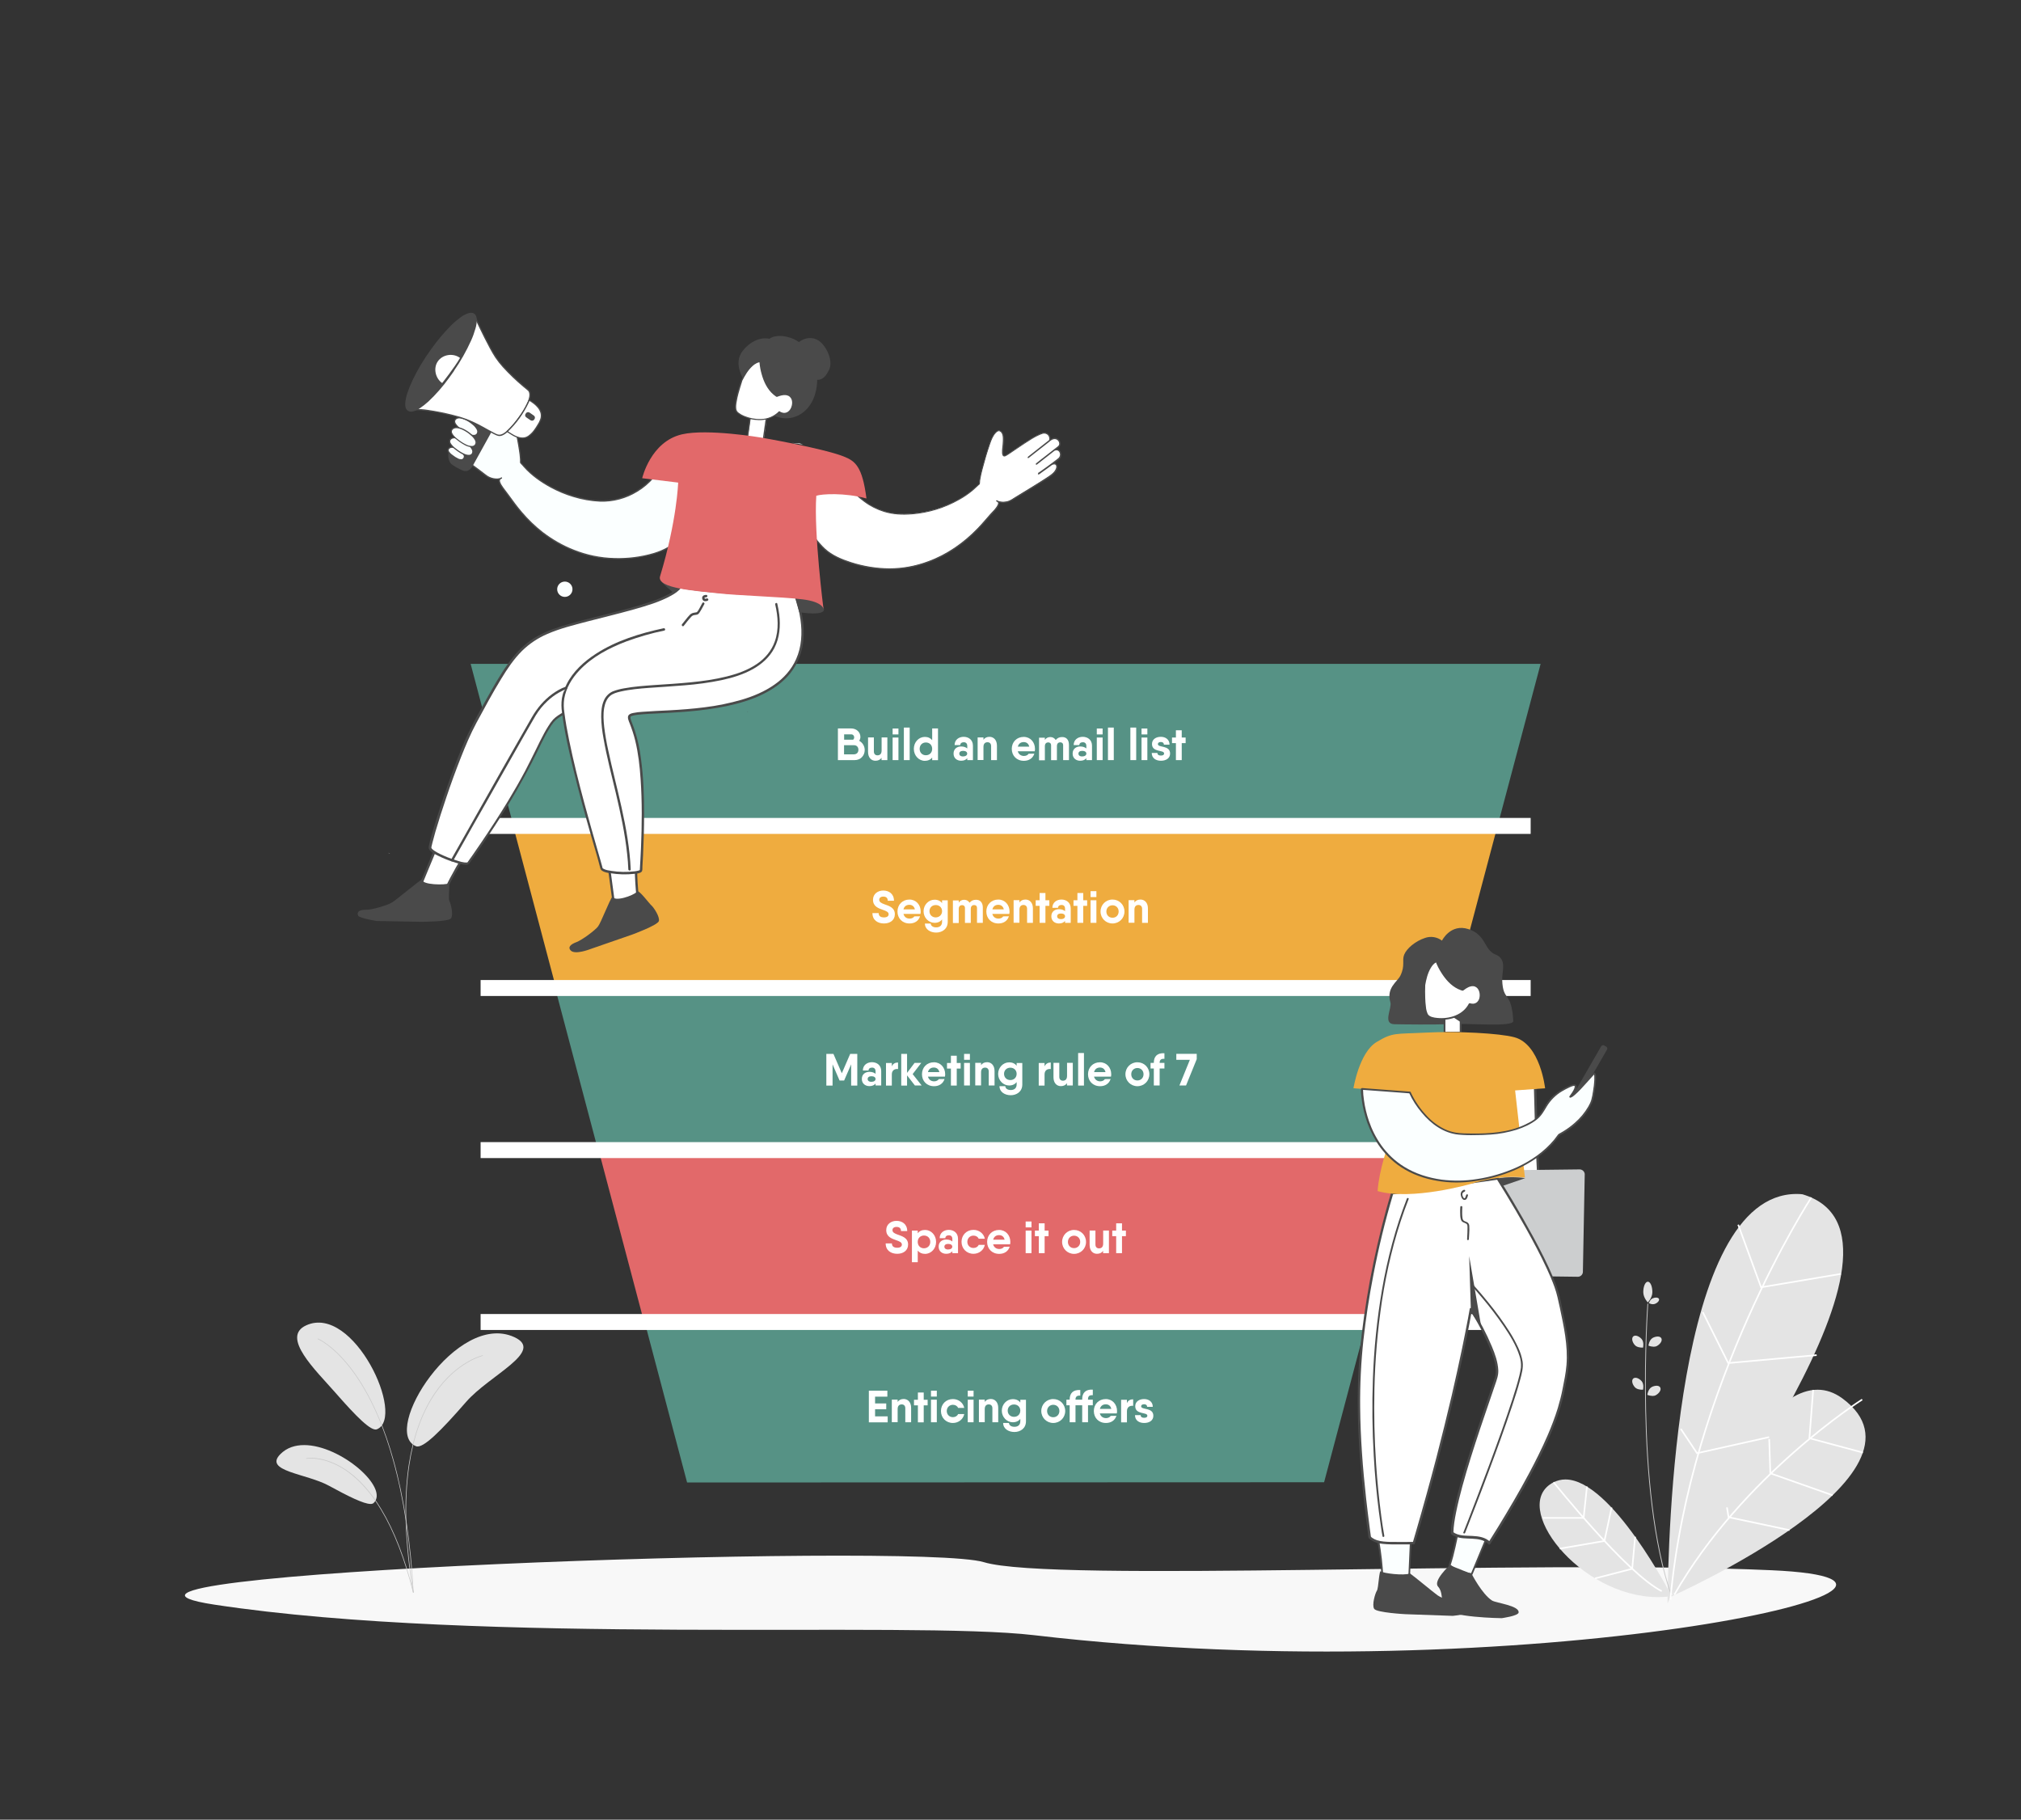 <?xml version="1.0" encoding="utf-8"?>
<!-- Generator: Adobe Illustrator 26.0.3, SVG Export Plug-In . SVG Version: 6.00 Build 0)  -->
<svg version="1.1" id="Layer_1" xmlns="http://www.w3.org/2000/svg" xmlns:xlink="http://www.w3.org/1999/xlink" x="0px" y="0px"
	 viewBox="0 0 2534 2281.2" style="enable-background:new 0 0 2534 2281.2;" xml:space="preserve">
<rect x="0" y="0" width="2534" height="2281.2" fill="#333333" stroke="none"/>
<style type="text/css">
	.st0{fill:#F8F8F8;}
	.st1{fill:#EFAC3F;}
	.st2{fill:#569285;}
	.st3{fill:#E2696A;}
	.st4{fill:none;stroke:#FFFFFF;stroke-width:20;stroke-miterlimit:10;}
	.st5{fill:#E4E4E4;}
	.st6{fill:none;stroke:#C9C9C9;stroke-miterlimit:10;}
	.st7{fill:none;stroke:#FFFFFF;stroke-width:2;stroke-miterlimit:10;}
	.st8{fill:#FFFFFF;}
	.st9{fill:#4A4A4A;}
	.st10{fill:#CCCECF;}
	.st11{fill:#FBFFFF;}
	.st12{fill:#9B9B9B;}
	.st13{fill:#C9C9C9;}
	.st14{fill:#9D9D9D;}
</style>
<path class="st0" d="M2221.2,1968.5c305.9,13.7-310,153.5-924.9,81.4c-157.1-18.4-689.8,12.9-1027.1-38.2
	c-255.3-38.7,879.5-79.2,964.4-53.3S1915.2,1954.8,2221.2,1968.5z"/>
<polygon class="st1" points="697.3,1239 644.2,1038.4 1877.5,1035.9 1823.6,1239 "/>
<polygon class="st2" points="643.1,1032.8 590.1,832.2 1931.7,832.2 1878.4,1032.8 "/>
<polygon class="st2" points="751.5,1448 697.7,1244.8 1824,1244.8 1770.1,1448 "/>
<polygon class="st2" points="861.5,1858.5 807.7,1655 1714.1,1655 1660.2,1858.2 "/>
<polygon class="st3" points="807.6,1657.4 751.6,1445.7 1770.2,1445.7 1714,1657.4 "/>
<line class="st4" x1="602.6" y1="1035.4" x2="1919.2" y2="1035.4"/>
<line class="st4" x1="602.6" y1="1238.6" x2="1919.2" y2="1238.6"/>
<line class="st4" x1="602.6" y1="1441.8" x2="1919.2" y2="1441.8"/>
<line class="st4" x1="602.6" y1="1657.3" x2="1919.2" y2="1657.3"/>
<path class="st5" d="M2279,1742.2L2279,1742.2c-91.1,0-182.9,258.9-182.9,258.9s342.8-153,214.1-247.9
	C2299.9,1745.6,2289.5,1742.2,2279,1742.2"/>
<path class="st5" d="M1962.8,1854.7c-5.1,0-10.2,1.2-14.8,3.5c-56.2,28.5,31.9,144,131.2,144c5.6,0,11.3-0.4,16.8-1.1
	C2096.1,2001.1,2021,1854.8,1962.8,1854.7"/>
<path class="st5" d="M2252.6,1496.8L2252.6,1496.8c-153.5,0-160.8,436.2-161.8,513.3c25.3-63.9,341.2-461.9,169.2-512.9
	C2257.6,1496.9,2255.1,1496.8,2252.6,1496.8"/>
<path class="st6" d="M2066.1,1634.3c0,0-17.2,233.8,29.9,366.8"/>
<path class="st5" d="M2066.1,1606.8c-3.1,0-5.7,5.8-5.7,13s5.7,13,5.7,13s5.7-5.8,5.7-13S2069.3,1606.8,2066.1,1606.8"/>
<path class="st5" d="M2050.6,1674.4c-1,0-2,0.3-2.7,0.9c-2.4,2.1-1.6,6.9,1.8,10.8c2.6,3,7.3,3.3,9.4,3.3h1c0,0,1.6-6.9-1.8-10.8
	C2056,1676,2053,1674.4,2050.6,1674.4"/>
<path class="st5" d="M2050.6,1727.2c-1,0-2,0.3-2.7,0.9c-2.4,2.1-1.6,6.9,1.8,10.8c2.6,3,7.3,3.3,9.4,3.3h1c0,0,1.6-6.9-1.8-10.8
	C2056,1728.8,2053,1727.2,2050.6,1727.2"/>
<path class="st5" d="M2078.4,1675.5c-2.2,0.1-4.4,0.7-6.3,1.8c-4.4,2.6-5.2,9.6-5.2,9.6c2.1,0.9,4.2,1.3,6.5,1.4
	c1.5,0,3.1-0.3,4.4-1.1c4.4-2.6,6.8-6.8,5.2-9.6C2082.2,1676.2,2080.5,1675.5,2078.4,1675.5"/>
<path class="st5" d="M2077,1737.2c-2.2,0.1-4.4,0.7-6.3,1.8c-4.4,2.6-5.2,9.6-5.2,9.6c2.1,0.9,4.2,1.3,6.5,1.4
	c1.5,0,3.1-0.3,4.4-1.1c4.4-2.6,6.8-6.8,5.2-9.6C2080.8,1737.9,2079.1,1737.2,2077,1737.2"/>
<path class="st5" d="M2076.4,1626.7c-1.4,0-2.8,0.3-4.1,0.9c-3.5,1.4-4.9,6.1-4.9,6.1c1.6,0.8,3.4,1.3,5.2,1.3
	c0.9,0,1.8-0.2,2.6-0.5c3.5-1.4,5.6-4.2,4.9-6.1C2079.6,1627.3,2078.2,1626.7,2076.4,1626.7"/>
<path class="st7" d="M2334.9,1754.5c0,0-149.7,94.5-235.6,244.7"/>
<polyline class="st7" points="2273.4,1742.5 2268.7,1803 2335.7,1821 "/>
<polyline class="st7" points="2218.3,1804.1 2219.7,1847 2297.8,1874.5 "/>
<polyline class="st7" points="2165.3,1889.7 2167.3,1902 2243.7,1918.2 "/>
<path class="st7" d="M2271.1,1501.2c0,0-152.2,233.1-176.7,504"/>
<polyline class="st7" points="2179.4,1535.3 2208.1,1613.8 2308.1,1597 "/>
<polyline class="st7" points="2135,1644.9 2166.9,1708.8 2277.8,1698.8 "/>
<polyline class="st7" points="2107.4,1791.2 2127.8,1821.8 2218.2,1801.6 "/>
<path class="st7" d="M1948,1858.2c0,0,91.2,114.2,135.5,136.5"/>
<polyline class="st7" points="1934.7,1902.9 1985.6,1902.9 1989.8,1863.6 "/>
<polyline class="st7" points="1955.7,1941.4 2011.7,1931.8 2020.7,1889.9 "/>
<polyline class="st7" points="2000,1978.7 2046.5,1966.7 2050.2,1926.5 "/>
<g id="Layer_3">
	<path class="st8" d="M1924.7,1360.8c2.8,125.9,9.3,193.2,11.7,207.2c2.3,13,8.7,32.3,7.1,54c-1,14-4.7,18.8-8.1,17.3
		c-1.6,9.1-9.4,11-11.3,6.7c-4.4,8.3-11.1,8.8-10.5,0.4c-9.1-0.9-14.5-20.3-14-26.2c1-11.9-63-223.9-63-223.9
		S1892.8,1331.4,1924.7,1360.8z"/>
	<path class="st9" d="M1923.2,1360.8c0.6,27.9,1.5,55.8,2.7,83.7c0.9,20.8,2,41.5,3.3,62.2c0.9,13.7,1.9,27.3,3.3,41
		c0.7,7,1.3,14,2.5,20.9c2.1,11.8,5.5,23.3,6.7,35.3c0.8,7.2,0.8,14.6,0,21.8c-0.3,2.8-0.9,5.5-1.8,8.1c-0.4,1.5-1.2,2.8-2.3,3.9
		c-0.3,0.2-0.6,0.4-0.9,0.4h-0.3c0,0-0.5-0.1-0.6-0.2c-0.8-0.2-1.6,0.2-1.8,1c-0.5,2.8-1.8,5.9-4.5,7.3c-1.5,0.8-3.3,0.7-4.1-0.9
		c-0.4-0.7-1.3-1-2.1-0.5c0,0,0,0,0,0c-0.2,0.1-0.4,0.3-0.5,0.5c-1.1,2-3.1,5.4-5.7,5.7c-2.2,0.3-2.1-3.1-2-4.5
		c0-0.8-0.7-1.5-1.5-1.5c-2.6-0.3-4.6-2.5-6-4.5c-1.9-2.7-3.3-5.7-4.4-8.9c-1-2.8-1.7-5.7-2.1-8.6c-0.1-1.1,0-2.3-0.1-3.4
		c-0.2-4-1.4-8.1-2.3-12c-1.7-7.3-3.7-14.6-5.6-21.9c-2.6-9.8-5.3-19.6-8.1-29.3c-3.1-11.2-6.3-22.3-9.6-33.5
		c-3.3-11.6-6.7-23.2-10.1-34.8c-3.2-11-6.5-22-9.7-33c-2.8-9.4-5.6-18.9-8.4-28.3c-2-6.9-4.1-13.7-6.2-20.6c-1-3.2-1.8-6.7-3-9.8
		c0-0.1-0.1-0.3-0.1-0.4l-0.4,1.5c6.3-7.1,13.1-13.8,20.4-19.8c6.3-5.4,13.1-10.3,20.3-14.4c6.9-3.9,14.4-7.2,22.3-8.3
		c8.5-1.1,16.7,1.1,23.1,6.9c1.4,1.3,3.6-0.8,2.1-2.1c-5.5-5.1-12.8-8-20.4-8.1c-7.8-0.1-15.4,2.4-22.4,5.7
		c-14.1,6.7-26.5,16.9-37.7,27.7c-3.1,3-6.2,6.2-9.1,9.4c-0.6,0.7-1.4,1.3-1.2,2.4c0.1,0.4,0.2,0.7,0.3,1.1l5.6,18.7
		c3.6,12,7.2,24,10.7,35.9c4.5,15.1,8.9,30.3,13.4,45.4c4.6,15.7,9.1,31.5,13.6,47.2c3.9,13.7,7.8,27.5,11.5,41.3
		c2.5,9.2,5,18.4,6.9,27.7c0.3,1.3,0.5,2.6,0.7,3.8c0,0.2,0.1,0.9,0.1,0.4c0,0.2,0.1,0.4,0.1,0.7s0.1,0.7,0.1,1
		c0.1,7.6,2.3,15.1,6.6,21.5c2.1,3.2,5,6,9,6.5l-1.5-1.5c-0.2,3.1,0.7,7.5,4.6,7.5s7-4.1,8.7-7.2h-2.6c1.4,2.8,4.7,3.5,7.4,2.4
		c3.8-1.5,6-5.6,6.7-9.4l-1.8,1c2.9,1.2,5.3-1.1,6.6-3.4c2.7-4.9,3.2-11,3.5-16.4c0.8-13.8-1.5-27.3-4.5-40.7
		c-1.2-5.6-2.5-11.1-3.3-16.8c-0.1-0.5,0,0.2,0-0.3c0-0.2,0-0.4-0.1-0.5c0-0.4-0.1-0.8-0.2-1.2c-0.1-0.9-0.2-1.8-0.3-2.6
		c-0.2-2.1-0.5-4.1-0.7-6.2c-1.3-12.7-2.3-25.5-3.2-38.3c-1.4-19.9-2.5-39.9-3.4-59.8c-1.2-27.3-2.2-54.7-2.8-82
		c-0.1-3.9-0.2-7.9-0.3-11.8C1926.2,1358.9,1923.2,1358.9,1923.2,1360.8z"/>
	<path class="st8" d="M1936.2,1607.2c0,0,1.6,21-0.8,32.1"/>
	<path class="st9" d="M1934.7,1607.2c0.3,3.9,0.4,7.8,0.5,11.7c0.1,6.6,0.1,13.5-1.2,20c-0.4,1.9,2.5,2.7,2.9,0.8
		c1.4-6.7,1.4-13.7,1.3-20.5c-0.1-4-0.2-8-0.5-12.1C1937.5,1605.3,1934.5,1605.3,1934.7,1607.2L1934.7,1607.2z"/>
	<path class="st8" d="M1927,1610.5c0,0,2.3,20.3-3,35.6"/>
	<path class="st9" d="M1925.5,1610.5c0.4,4,0.6,7.9,0.5,11.9c-0.1,7.8-0.9,15.8-3.4,23.3c-0.6,1.8,2.3,2.6,2.9,0.8
		c2.6-7.6,3.4-15.8,3.5-23.8c0.1-4.1-0.1-8.2-0.5-12.2C1928.3,1608.6,1925.3,1608.6,1925.5,1610.5L1925.5,1610.5z"/>
	<path class="st8" d="M1917.2,1613.1c0,0,1.7,17.5-3.6,32.8"/>
	<path class="st9" d="M1915.7,1613.1c0.3,3.5,0.4,7,0.2,10.5c-0.2,7.4-1.4,14.8-3.7,21.9c-0.6,1.8,2.3,2.6,2.9,0.8
		c2.3-7.2,3.6-14.7,3.8-22.3c0.2-3.6,0.1-7.2-0.2-10.8C1918.5,1611.1,1915.5,1611.1,1915.7,1613.1L1915.7,1613.1z"/>
	<path class="st10" d="M1768.7,1475.5l2.8,116.9c0.4,3.3,3.3,5.7,6.7,5.6l200.5,2.6c3.5-0.2,6.2-3.2,6-6.7c0-0.1,0-0.2,0-0.3
		l2.3-121.8c-0.3-3.3-3.1-5.8-6.4-5.8l-205.6,2.4c-3.5,0-6.3,2.9-6.3,6.5c0,0,0,0,0,0C1768.7,1475,1768.7,1475.3,1768.7,1475.5z"/>
	<circle class="st8" cx="1876.4" cy="1537.2" r="9.7"/>
	<path class="st9" d="M1965.8,1384.1l41.8-72.4c0.8-1.3,2.5-1.8,3.8-1l2.5,1.4c1.3,0.8,1.8,2.5,1,3.8l-41.8,72.4
		c-0.8,1.3-2.5,1.8-3.8,1l-2.5-1.4C1965.5,1387.1,1965,1385.4,1965.8,1384.1z"/>
	<path class="st9" d="M1912.3,1477l-28.6,9.8l-5.9-9.5C1889.2,1475.4,1900.9,1475.3,1912.3,1477z"/>
	<path class="st11" d="M1866.9,1921.3l-21.6,51.9c0,0-15.6-1-27.6-11c5.4-15.5,11.3-47.7,11.3-47.7S1844.2,1924.4,1866.9,1921.3z"/>
	<path class="st9" d="M1865.8,1921l-7.3,17.6l-11.6,28l-2.7,6.4l1.1-0.8c-3-0.3-6-0.8-8.9-1.7c-6.6-1.7-12.7-4.8-18-9l0.3,1.1
		c2.5-7.5,4.5-15.1,6.2-22.9c1.6-6.8,3-13.7,4.3-20.6c0.3-1.4,0.5-2.8,0.8-4.2l-1.7,0.7c2.1,1.3,4.4,2.4,6.7,3.2
		c5.6,2.2,11.6,3.6,17.6,4.1c4.7,0.4,9.4,0.2,14.1-0.4c1.4-0.2,1.4-2.4,0-2.2c-11.8,1.6-24.5,0.1-35.2-5.4c-0.7-0.4-1.4-0.7-2.1-1.2
		c-0.5-0.3-1.2-0.1-1.5,0.4c0,0.1-0.1,0.2-0.1,0.3c-2.2,11.9-4.7,23.8-7.8,35.5c-1.1,4.1-2.2,8.2-3.6,12.2c-0.1,0.4,0,0.8,0.3,1.1
		c5.5,4.4,11.8,7.7,18.7,9.5c3.2,0.9,6.5,1.6,9.8,1.8c0.5,0,0.9-0.3,1.1-0.8l7.3-17.6l11.6-28l2.7-6.4
		C1868.5,1920.2,1866.4,1919.7,1865.8,1921z"/>
	<path class="st9" d="M1817.7,1962.2c0,0-21.1,19.4-14.7,26.7s3.2,14.7,8,26.8s71.9,12.9,71.9,12.9s20.7-2.8,21.2-7.1
		c1.1-8.7-28.4-11.9-33.3-15c-12.6-8-25.5-33.3-25.5-33.3L1817.7,1962.2z"/>
	<path class="st11" d="M1769,1930.1l-2,46.2c0,0-27.3,7.5-33.6,0.7c-0.9-23.2-5.6-48-5.6-48S1740.9,1935.6,1769,1930.1z"/>
	<path class="st9" d="M1767.9,1930.1l-0.7,15.6l-1.1,24.9l-0.3,5.7l0.8-1.1c-3,0.8-6.1,1.5-9.2,2.1c-5.5,1-11.3,1.8-16.9,1.3
		c-2.2-0.2-4.8-0.7-6.4-2.4l0.3,0.8c-0.7-15.1-2.4-30-5-44.9c-0.2-1.1-0.4-2.3-0.6-3.4l-1.7,1.3c2,0.9,4.2,1.6,6.4,2
		c6.3,1.3,12.7,1.7,19.1,1.3c5.6-0.3,11.1-1,16.6-2.1c1.4-0.3,0.8-2.4-0.6-2.2c-8.5,1.8-17.2,2.5-25.9,2c-4.3-0.2-8.6-1-12.8-2.3
		l-0.9-0.3l-0.4-0.2l-0.5-0.2c-0.6-0.3-1.2-0.1-1.5,0.5c-0.1,0.2-0.2,0.5-0.1,0.8c2.3,12.4,4,24.8,5,37.4c0.2,2.4,0.4,4.9,0.5,7.3
		c-0.1,1.1,0,2.2,0.2,3.3c0.3,0.5,0.6,0.9,1.1,1.2c1.8,1.2,3.9,2,6.1,2.2c5.5,0.7,11.2,0,16.7-0.9c3.7-0.6,7.4-1.4,11-2.4
		c0.5-0.1,0.8-0.6,0.8-1.1l0.7-15.6l1.1-24.9l0.2-5.7C1770.2,1928.6,1768,1928.6,1767.9,1930.1z"/>
	<path class="st9" d="M1767.9,1972.5c-7.6,3.1-33.9-0.2-36.4-2.6s-2.9,20.8-5.1,24.2s-6.5,18-3.4,22.8s39.2,6.7,39.2,6.7l59.3,2.1
		c0,0,23.4-2.4,25.2-5.8c2.7-5.3-2-8-10.2-8.3s-28.4-7.7-33.8-11.5S1773.6,1976.5,1767.9,1972.5z"/>
	<path class="st12" d="M1816.8,1965.4v-0.4l-0.1,0.1h-0.1C1816.4,1965.2,1816.5,1965.4,1816.8,1965.4L1816.8,1965.4z"/>
	<path class="st8" d="M1877.8,1477.3c0,0,67.8,107.1,76.8,149.8s14.9,67.4,8.9,98.5s-8.5,69.3-96.1,208.9
		c-11.7-12.6-34.5-2.9-46.8-12.6c0.9-45.9,48.5-171.8,55.6-195.8s-32.1-84.9-32.1-84.9s-19.2,115.9-71.5,293.3
		c-35,0-45.7,1.2-55.2-7.3c-22.5-164.9-13-234.6-0.5-309.5c10.4-62.5,28.5-121.8,28.5-121.8L1877.8,1477.3z"/>
	<path class="st9" d="M1876.6,1478.1c3.8,6.1,7.6,12.2,11.3,18.3c8.7,14.3,17.1,28.7,25.3,43.3c9.3,16.7,18.3,33.5,26.3,50.8
		c3.5,7.5,6.8,15.2,9.6,23c3,8.3,4.7,16.8,6.6,25.5c5,23.7,10.4,47.9,8.4,72.3c-0.8,9.9-2.9,19.8-4.8,29.5
		c-1.6,8.3-3.7,16.4-6.1,24.5c-3.6,11.6-7.9,22.9-12.7,34c-7.1,16.4-15.1,32.4-23.5,48.1c-12.1,22.7-25.2,44.9-38.6,66.8
		c-4,6.5-8,13-12.1,19.4l2.4-0.3c-6-6.2-14.5-7.4-22.7-7.8s-17.5,0.2-24.4-5.1l0.7,1.3c0.2-8.7,1.7-17.3,3.4-25.8
		c2.2-10.9,4.9-21.8,7.8-32.5c6.6-24.2,14.3-48.1,22.2-71.9c6.2-18.7,12.8-37.2,19-55.8c2-5.9,4.2-11.6,3.9-18
		c-0.5-10.2-4.1-20.3-8-29.6c-6.8-16.3-15.1-32-24.6-46.9l-0.5-0.8c-0.6-1-2.5-1-2.7,0.4c-0.7,4.3-1.5,8.6-2.3,12.8
		c-2.3,12.3-4.8,24.6-7.3,36.9c-4.1,19.6-8.4,39.1-12.9,58.6c-6.1,26-12.5,51.9-19.2,77.8c-8.2,31.5-16.9,62.9-26,94.2
		c-1.3,4.4-2.5,8.7-3.8,13l1.4-1.1c-9.8,0-19.7,0.2-29.5,0c-5.6-0.2-11.5-0.4-16.9-2.2c-2-0.7-3.9-1.6-5.6-2.8
		c-0.4-0.3-0.8-0.6-1.2-0.9c-0.8-0.7-0.7-0.9-0.8-2c-0.4-3.4-0.9-6.8-1.4-10.3c-1.6-12-3-24-4.4-36.1c-4.2-38.1-7.2-76.4-7.5-114.7
		c-0.3-28.1,1.1-56.2,4.1-84.1c3-27.2,7.2-54.3,12.4-81.2c6.5-33.9,14.6-67.5,24.5-100.6c0.2-0.6,0.3-1.1,0.5-1.7l-1,1l44.8-6.3
		l71.4-10l16.2-2.3c1.9-0.3,1.1-3.2-0.8-2.9l-44.8,6.3l-71.4,10.1l-16.2,2.3c-0.5,0.1-0.9,0.5-1,1c-8.7,28.6-15.8,57.8-22,87.1
		c-6.2,29.6-11.1,59.6-14.7,89.7c-3.3,27.7-5,55.5-5,83.3c0,38,2.6,75.9,6.5,113.6c1.2,11.7,2.6,23.5,4,35.2
		c0.8,6.2,1.6,12.4,2.4,18.6c0.3,2.1,0,4.5,1.7,6c0.9,0.7,1.8,1.4,2.8,2c4.1,2.6,8.8,3.8,13.6,4.3c7.5,0.9,15.2,0.7,22.8,0.7
		c5.5,0,10.9,0,16.4,0c0.7,0,1.3-0.5,1.4-1.1c9.5-32,18.5-64.2,27-96.5c7-26.6,13.7-53.2,20-80c4.8-20.3,9.3-40.6,13.7-61
		c2.8-13.2,5.5-26.4,8-39.7c0.7-3.7,1.3-7.3,2-11c0.2-1.4,1-3.4,0.8-4.9v-0.2l-2.7,0.4c9.9,15.2,18.4,31.4,25.3,48.2
		c4,9.9,8.5,21.5,7.2,32.4c-0.5,3-1.3,5.9-2.4,8.7c-1.2,3.7-2.4,7.3-3.7,11c-7.9,23.1-15.9,46.2-23.4,69.4
		c-8.4,26.1-16.6,52.3-22.3,79.2c-2.1,9.8-4,19.8-4.4,29.9c-0.1,1.4,0,2,1.1,2.9c1.3,1,2.8,1.8,4.4,2.4c3.2,1.2,6.6,1.9,10,2.2
		c7.4,0.7,15.2,0.1,22.4,2.1c3.5,0.9,6.7,2.8,9.3,5.4c0.6,0.6,1.5,0.6,2.1,0c0.1-0.1,0.1-0.2,0.2-0.3c14.9-23.8,29.4-47.8,43-72.2
		c9.6-17.2,18.7-34.6,26.9-52.5c5.6-12.1,10.6-24.5,15-37.2c3-8.7,5.4-17.6,7.4-26.6c1.5-6.7,2.6-13.6,3.9-20.3
		c2-10.5,2.8-21.3,2.4-32c-0.5-11.8-2.3-23.5-4.5-35.1c-1.3-6.9-2.7-13.8-4.2-20.7c-1.1-5.4-2.1-10.8-3.5-16.2
		c-2-7.1-4.5-14-7.4-20.8c-7.2-17.2-15.8-33.9-24.6-50.3c-8.7-16-17.7-31.8-27-47.4c-5.3-8.8-10.6-17.6-16.1-26.3l-0.8-1.3
		C1878.1,1474.9,1875.5,1476.4,1876.6,1478.1z"/>
	<path class="st9" d="M1764,1502.6c-14.4,36.9-24.4,75.3-31.2,114.3c-6.3,36.9-10.1,74.2-11.4,111.6c-1.2,32.3-0.8,64.7,1.1,96.9
		c1.3,23.3,3.4,46.6,6.4,69.8c0.9,7,1.9,14,2.9,20.9c0.5,3.1,0.8,6.4,1.6,9.5c0,0.1,0,0.3,0.1,0.4c0.3,1.4,2.4,0.8,2.2-0.6
		c-1.5-8.2-2.7-16.4-3.8-24.7c-2.9-21.7-5-43.6-6.5-65.4c-2.1-31.3-2.8-62.7-2.1-94.1c0.8-37,4-74,9.5-110.6
		c6-38.6,15-76.8,28.2-113.6c1.7-4.6,3.4-9.2,5.2-13.8C1766.7,1501.8,1764.5,1501.2,1764,1502.6L1764,1502.6z"/>
	<path class="st9" d="M1845.3,1612c4.5,4.9,8.8,9.9,13.1,15c9.4,11.1,18.3,22.7,26.5,34.7c8,11.8,16,24.5,20.3,38.2
		c1.6,4.7,2.2,9.7,1.8,14.6c-0.5,3.3-1.1,6.5-1.9,9.7c-2.5,10.2-5.7,20.3-8.9,30.3c-4.3,13.2-8.8,26.2-13.4,39.3
		c-5,14.1-10.2,28.2-15.4,42.3c-4.9,13.1-9.8,26.2-14.8,39.2c-3.8,10-7.7,20.1-11.6,30.1c-1.9,5-3.9,10-5.9,15
		c-0.1,0.2-0.2,0.4-0.3,0.7c-0.5,1.3,1.6,1.9,2.2,0.6c1.4-3.5,2.7-7,4.1-10.5c3.6-9.1,7.1-18.2,10.6-27.3
		c4.9-12.6,9.7-25.3,14.4-37.9c5.3-14.1,10.5-28.3,15.6-42.4c4.8-13.5,9.6-27,14.1-40.6c3.6-10.9,7.2-21.8,10.1-32.9
		c2-7.4,4.3-15.3,3.2-23.1c-1-6.1-2.9-12-5.5-17.5c-3.1-6.7-6.6-13.2-10.6-19.5c-8.2-12.9-17.2-25.3-26.9-37.2
		c-5.9-7.3-12-14.5-18.3-21.5c-0.3-0.3-0.6-0.7-0.9-1C1845.9,1609.3,1844.3,1610.9,1845.3,1612L1845.3,1612z"/>
	<polygon class="st9" points="1842.1,1574.7 1844.3,1644.6 1857.3,1663.8 	"/>
	<path class="st9" d="M1835.8,1491.5c-0.9,0.3-1.7,0.7-2.4,1.3c-1.4,1.2-2.1,3.1-1.9,4.9c0.2,1.4,0.6,2.7,1.2,3.9
		c0.4,0.9,1.1,1.7,2,2.3c1.6,0.8,3.6,0.3,4.4-1.3c0.5-1,1-2.2,1.3-3.3l0.2-0.8c0.1-0.6-0.3-1.2-0.9-1.3c-0.5-0.1-1.1,0.2-1.3,0.7
		c-0.3,1-0.6,1.9-1,2.9c0,0-0.1,0.3,0,0.1s0,0.1-0.1,0.2c-0.1,0.2-0.2,0.3-0.3,0.4c-0.1,0.1-0.1,0.1,0,0l-0.1,0.2l-0.2,0.2
		c-0.1,0.1-0.2,0.1,0,0c-0.1,0.1-0.2,0.1-0.3,0.2l0,0l-0.2,0.1c-0.2,0.1,0.1,0,0.1,0h-0.2c-0.1,0-0.2,0-0.2-0.1l0,0l-0.2-0.1
		l-0.2-0.1c-0.2-0.1,0.1,0.1,0,0l-0.4-0.4c-0.2-0.2,0,0.1-0.1-0.1c-0.1-0.1-0.1-0.2-0.2-0.3c-0.6-0.9-1-1.9-1.2-3v-0.2l0,0
		c0-0.1,0-0.2,0-0.3c0-0.2,0-0.5,0-0.7v-0.3l0,0c0-0.2,0.1-0.4,0.2-0.6l0.1-0.2c-0.1,0.2,0,0,0,0s0.2-0.3,0.3-0.4l0.1-0.2l-0.1,0.1
		l0.1-0.1l0.3-0.3l0.4-0.3c-0.2,0.2-0.1,0.1,0,0l0.2-0.1c0.2-0.1,0.4-0.3,0.7-0.4l0.2-0.1c0,0-0.3,0.1-0.1,0l0.2-0.1l0.2-0.1
		c0.6-0.2,0.9-0.9,0.7-1.5c-0.2-0.5-0.7-0.8-1.3-0.7L1835.8,1491.5z"/>
	<path class="st9" d="M1831,1513c-0.2,2.1-0.2,4.2-0.2,6.4c0,3.2,0,6.8,1.1,9.9c0.5,1.4,1.6,2.5,3,3.1c1.7,0.9,4.4,1.3,4.9,3.5
		c0.2,1.2,0.3,2.5,0.2,3.8c0,1.8,0,3.7-0.1,5.5c-0.1,2.8-0.2,5.6-0.4,8.4c-0.1,1.4,2.2,1.4,2.2,0c0.1-2.3,0.3-4.6,0.4-6.8
		c0.3-3.4,0.3-6.8,0.1-10.2c-0.1-1.7-1-3.3-2.4-4.2c-1.6-1-4.1-1.4-5.2-2.8c-0.6-1.1-1-2.3-1-3.5c-0.2-1.7-0.3-3.4-0.3-5.2
		c0-2.6,0-5.2,0.2-7.8C1833.4,1511.6,1831.1,1511.6,1831,1513L1831,1513z"/>
	<path class="st9" d="M1808,1179.2c-6.1-4.6-14-5.9-21.2-3.4c-12.4,4.1-23.1,13.3-26.2,21c-3,7.4,1.5,13.4-4.7,26.2
		c-3.9,8-18,15.2-12.6,33.5c2.2,7.4-10.1,27.2,5,27.5c10.5,0.2,50.4,0.8,68.9-0.2c23.7-1.3,80.7,4.2,80.2-3.9
		c-2.2-38.4-12.9-23.3-13.9-51.2c-0.4-11.1,6.3-26.3-8.4-32.1s-11.2-24.4-33.8-31.8S1808,1179.2,1808,1179.2z"/>
	<polygon class="st8" points="1811.3,1294.5 1831.5,1294.5 1831.5,1262.4 1811.3,1267.7 	"/>
	<path class="st9" d="M1811.3,1295.6h20.2c0.6,0,1.1-0.5,1.1-1.1v-32.1c0-0.6-0.5-1.1-1.2-1.1c0,0,0,0,0,0h-0.3l-20.2,5.3
		c-0.5,0.1-0.8,0.6-0.8,1.1v26.8c0.1,0.6,0.6,1.1,1.2,1c0.5-0.1,1-0.5,1-1v-26.8l-0.8,1.1l20.2-5.3l-1.4-1.1v32.1l1.1-1.1h-20.2
		c-0.6,0.1-1.1,0.6-1,1.2C1810.4,1295.1,1810.8,1295.6,1811.3,1295.6L1811.3,1295.6z"/>
	<polygon class="st9" points="1821.9,1275.1 1831.5,1271.4 1831.5,1281.4 	"/>
	<path class="st8" d="M1785.9,1235.2c0,0-1.5,32.8,4.7,38.3s40.3,8.4,52.1-14.8c21.6,6.4,17.1-39.1-8.6-17.8
		c-21.9-6.1-32.8-35.7-32.8-35.7S1790.7,1206.8,1785.9,1235.2z"/>
	<path class="st9" d="M1784.8,1235.2c-0.2,4.8-0.2,9.6-0.1,14.3c0.1,4,0.3,7.9,0.8,11.8c0.3,3.3,1,6.5,2.1,9.6
		c0.7,2.1,2.3,3.8,4.2,4.8c2.4,1.1,5,1.9,7.7,2.2c7.3,1.1,14.9,0.7,22-1.4c9.3-2.7,17.5-8.5,22-17.3l-1.3,0.5
		c3.7,1,7.6,0.9,10.7-1.5c2.5-2.2,4.1-5.3,4.3-8.7c0.8-6.4-2.2-14.4-9.3-15.4c-5.5-0.8-10.8,2.6-14.8,5.9l1.1-0.3
		c-14.6-4.1-24.5-18.3-30.5-31.4c-0.6-1.3-1-2.2-1.5-3.5c-0.2-0.6-0.8-0.9-1.4-0.8c-1.6,0.5-3.1,1.3-4.3,2.5
		c-3.8,3.4-6.2,8.3-7.9,13c-1.8,5-3.1,10.1-3.9,15.4c-0.2,1.4,1.9,2,2.2,0.6c1.3-7.6,3.1-15.4,7.1-22.1c1.6-2.7,3.7-5.4,6.4-6.8
		c0.2-0.1,0.7-0.3,0.3-0.2c0.1,0,0.3-0.1,0.4-0.1c0.1-0.1,0.2-0.1,0.4-0.1l-1.4-0.8c1.8,4.9,4.2,9.5,7,13.9
		c5.2,8.3,12,16.2,20.9,20.5c1.2,0.6,2.4,1.1,3.6,1.5c0.6,0.2,1.2,0.4,1.8,0.6c0.8,0.2,1.2-0.1,1.9-0.6c1.8-1.4,3.7-2.7,5.8-3.7
		c2.6-1.2,5.8-1.9,8.5-0.7c4.7,2,6.2,8,5.6,12.6c-0.2,2.4-1.2,4.7-2.9,6.5c-1.8,1.8-4.4,2.6-6.9,2.2c-0.8-0.1-1.6-0.3-2.4-0.5
		c-0.5-0.1-1,0.1-1.3,0.5c-7.4,14.3-24.6,19.5-39.8,17.9c-4-0.4-9.8-1.2-11.8-5c-1.2-2.8-2-5.7-2.2-8.7c-0.5-3.7-0.8-7.5-0.9-11.2
		c-0.2-5.3-0.2-10.6,0-15.9C1787.1,1233.7,1784.8,1233.7,1784.8,1235.2z"/>
	<path class="st1" d="M1937.3,1364.3c0,0-5.9-55.3-38.6-64c-18.6-5-71.8-7.8-110.7-5.8s-41.4-0.6-62.1,11.9
		c-21.7,13.1-28.9,57.9-28.9,57.9l70.6,5.2c0,0-36.7,72.7-40.3,123.7c43,12.2,116.4-8.9,116.4-8.9s35.9-12.2,68.3-8.1
		c-7.9-69.7-12.3-109.2-12.3-109.2L1937.3,1364.3z"/>
	<path class="st11" d="M1707.4,1365.1c0,0-0.9,110.7,113.9,116.2c30.2,1.4,99.3-10.4,133-58.7c27.2-14.3,39.9-35.2,42.1-45.3
		s5-30.6,2.1-31.4c0.5-2.8-23,27.3-30,29.2c4.5-6,12.5-18.5,0.5-13.7c-36,15.8-27.9,31.3-45.6,43c-22.2,14.6-49.8,19.1-91.9,17.1
		s-64.1-52-64.1-52L1707.4,1365.1z"/>
	<path class="st9" d="M1706.3,1365.1c0,3.4,0.2,6.7,0.7,10.1c0.9,8.3,2.5,16.6,4.9,24.6c3.1,10.9,7.7,21.3,13.6,31
		c6.9,11.3,15.9,21.1,26.5,29.1c12.9,9.6,28,15.8,43.7,19.2c15.6,3.4,31.5,4.2,47.4,2.4c17.3-1.9,34.3-6,50.5-12.3
		c18.2-7.2,35.5-17.3,49.4-31.1c3.6-3.5,6.9-7.3,9.9-11.3c0.7-1,1.4-2,2.2-2.9c1-1.1,2.8-1.7,4.1-2.5c2.7-1.6,5.3-3.2,7.8-5
		c8.4-5.8,15.8-13,21.9-21.2c3.8-5.2,7.4-11.2,8.9-17.6c1-4.4,1.7-8.9,2.3-13.3c0.7-4.4,1-8.7,1.1-13.2c0-1.9,0.2-5.5-2.1-6.3
		l0.8,1.4c0.2-1-0.5-1.8-1.5-1.5c-0.6,0.3-1.2,0.7-1.6,1.2c-1.9,1.9-3.7,4-5.4,6c-5.2,5.8-10.3,11.8-16,17.1
		c-1.9,1.8-4.3,4.3-6.8,5.1l1.3,1.7c2.6-3.2,4.7-6.7,6.3-10.5c0.6-1.3,0.8-2.8,0.4-4.1c-0.6-1.3-2-2.1-3.4-1.8
		c-2.8,0.2-5.5,1.7-7.9,2.9c-3.1,1.5-6.1,3.1-9,4.9c-4.3,2.6-8.3,5.8-11.8,9.5c-5,5.4-8,11.9-12.1,17.9
		c-4.8,7.1-12.2,11.5-19.9,15.1c-21,10.1-45,11.6-67.9,11.3c-6.4-0.1-13,0-19.3-1.1c-4.8-0.8-9.6-2.3-14-4.4
		c-8.4-4.1-15.9-9.7-22.2-16.5c-8.2-8.6-15-18.5-20.1-29.3l-0.2-0.6c-0.2-0.4-0.6-0.6-1-0.6l-20.3-1.5l-32.3-2.4l-7.4-0.6
		c-1.4-0.1-1.4,2.2,0,2.2l20.3,1.5l32.3,2.4l7.4,0.6l-1-0.6c4.1,9,9.5,17.3,15.9,24.8c11.7,14.2,27.5,25.7,46.2,27.5
		c6.9,0.6,13.8,0.8,20.7,0.6c6.5,0,13.1-0.2,19.6-0.7c10.9-0.7,21.7-2.8,32.2-6c9-2.9,18.2-7,25.6-12.9c5.6-4.4,8.9-10.5,12.5-16.5
		c4.7-7.7,11.2-14.2,19-18.8c3-1.8,6.1-3.4,9.3-4.9c1.4-0.7,2.8-1.2,4.3-1.7c0.6-0.1,1.6-0.4,2.1-0.1s0,2.1-0.2,2.8
		c-0.7,1.9-1.7,3.6-2.8,5.3c-1.1,1.7-2.2,3.3-3.4,4.9c-0.6,0.8,0.4,1.9,1.3,1.7c2.1-0.6,4-2.2,5.6-3.6c2.5-2.2,5-4.6,7.3-7.1
		c4.8-5,9.3-10.3,14-15.4c0.8-0.9,1.6-1.8,2.4-2.6c0.2-0.2,0.5-0.4,0.8-0.7c0,0,0.1,0.1,0.1,0c0,0.3-1.6-0.3-1.4-1.2
		c-0.1,0.6,0.2,1.2,0.8,1.4c-0.3-0.1-0.1,0,0,0.3c0.2,0.6,0.3,1.2,0.3,1.8c0.1,1.7,0.1,3.5,0,5.2c-0.3,4.6-0.8,9.2-1.6,13.7
		c-0.5,3.7-1.2,7.4-2.2,11c-0.9,2.9-2.2,5.6-3.7,8.2c-4.5,7.8-10.3,14.7-17.1,20.6c-4.3,3.8-8.9,7.2-13.8,10.2
		c-1.3,0.8-2.6,1.6-3.9,2.3s-2.5,1.2-3.4,2.4c-1.5,2.1-3.1,4.2-4.7,6.2c-12.4,14.9-28.7,26.2-46.2,34.3c-16.1,7.3-33.1,12.4-50.5,15
		c-14.8,2.4-29.8,2.6-44.6,0.7c-16.4-2.3-32.5-7.3-46.7-16.1c-11.3-7-21.1-16.2-28.8-27.1c-6.6-9.3-11.7-19.5-15.4-30.3
		c-2.9-8.5-5-17.2-6.2-26c-0.7-4.5-1.1-9-1.2-13.6v-0.6c-0.2-0.6-0.8-1-1.4-0.8C1706.7,1364.6,1706.5,1364.8,1706.3,1365.1z"/>
	<path class="st5" d="M381.3,1811.6c-11.3,0-21.7,3.3-29.6,11.2c-21.9,21.7,32.4,24.3,60.6,39.7c24.9,13.6,43.8,22.9,52.3,22.9
		c1.4,0.1,2.7-0.3,3.8-1.1C488.6,1865.4,427.2,1811.6,381.3,1811.6"/>
	<path class="st13" d="M517.9,1996.6c-10.5-42.1-24-77.1-40.3-104.1c-13-21.6-27.8-38-43.9-49c-14.3-9.7-27.1-13.2-35.3-14.4
		c-4.8-0.8-9.7-0.9-14.5-0.3l-0.1-0.7c4.9-0.7,9.8-0.6,14.7,0.2c8.3,1.2,21.1,4.7,35.6,14.5c16.2,11,31.1,27.5,44.1,49.2
		c16.3,27,29.9,62.1,40.4,104.3L517.9,1996.6z"/>
	<path class="st5" d="M521.5,1813c8.8,3.7,31.8-19.8,63-55.6c29.5-33.8,99.3-63.4,60.2-81.2C572.9,1643.4,477.1,1794.4,521.5,1813z"
		/>
	<path class="st13" d="M517.9,1996.6c-10.3-61.2-12.2-115-5.5-159.7c5.4-35.8,16.2-66,32.1-89.7c14.2-21.1,30-33.1,40.7-39.4
		c11.6-6.9,20-8.7,20.1-8.8l0.2,0.7c-0.3,0.1-33.3,7.7-60.3,47.9c-15.9,23.6-26.7,53.7-32,89.4c-6.7,44.7-4.8,98.3,5.5,159.4
		L517.9,1996.6z"/>
	<path class="st5" d="M472.6,1791.8c-7.2,3-26.2-16.3-52-45.8c-24.4-27.9-69-69.8-36.7-84.5C443.2,1634.4,509.3,1776.5,472.6,1791.8
		z"/>
	<path class="st13" d="M517.9,1996.5c-3.5-62.8-11.9-118.7-25.1-165.9c-10.5-37.8-24.1-70.2-40.4-96.3
		c-27.7-44.5-53.8-55.5-54.1-55.6l0.3-0.7c0.3,0.1,26.6,11.2,54.4,55.8c16.3,26.2,29.9,58.7,40.5,96.5
		c13.2,47.3,21.7,103.2,25.1,166.1L517.9,1996.5z"/>
</g>
<g id="Layer_5">
	<path class="st14" d="M792.8,1118.3c0-0.2,0-0.3,0.1-0.4l0.1,0.1l0,0C793.1,1118.1,792.9,1118.3,792.8,1118.3L792.8,1118.3z"/>
	<path class="st8" d="M763.2,1084.5l6,44.3c0,0,16,2.6,30.4-4.8c-1.9-16.9-2.1-34.5-2.1-34.5S785.5,1092.9,763.2,1084.5z"/>
	<path class="st9" d="M761.8,1084.9l2,15l3.2,23.9l0.7,5.5c0.1,0.5,0.5,0.9,1,1c3.4,0.5,6.9,0.6,10.4,0.4c7.4-0.3,14.6-2.1,21.2-5.4
		c0.5-0.3,0.8-0.8,0.7-1.3c-1.3-11.4-2-23-2.1-34.5c0-0.8-0.7-1.5-1.6-1.5c-0.1,0-0.2,0-0.3,0c-0.4,0.1-0.9,0.2-1.3,0.3l-0.4,0.1
		h-0.1l-0.9,0.1c-0.8,0.1-1.6,0.1-2.4,0.1c-5.2,0.1-10.4-0.5-15.5-1.7c-4.4-1-8.8-2.4-13-4c-1.8-0.7-2.6,2.2-0.8,2.9
		c7,2.7,14.2,4.5,21.6,5.4c3.9,0.5,7.8,0.5,11.7,0c0.6,0,1.3-0.1,1.9-0.2l-1.9-1.4c0.2,11.5,0.9,23,2.1,34.5l0.7-1.3
		c-6.2,3.1-13.1,4.8-20,5c-2.3,0.1-4.6,0.1-6.8-0.1c-0.7,0-1.3-0.1-2-0.2h-0.4l1,1l-2-15l-3.2-23.9l-0.7-5.5c-0.2-0.8-1-1.3-1.8-1.1
		C762.1,1083.3,761.6,1084.1,761.8,1084.9C761.7,1084.9,761.7,1084.9,761.8,1084.9L761.8,1084.9z"/>
	<path class="st8" d="M547.9,1060.1L528,1108c0,0,16.7,5.1,31.8,5.2c7.8-16.9,21.2-38.5,21.2-38.5
		C569.1,1071.9,557.9,1067,547.9,1060.1z"/>
	<path class="st9" d="M546.4,1059.7l-6.7,16.2l-10.7,25.8l-2.5,5.9c-0.2,0.8,0.2,1.6,1,1.8c10.4,3.3,21.3,5,32.2,5.2
		c0.5,0,1-0.3,1.3-0.8c5.8-12.2,12.3-24.1,19.4-35.6l1.8-2.9c0.4-0.7,0.2-1.6-0.6-2.1c-0.1-0.1-0.2-0.1-0.3-0.1
		c-3.5-0.7-6.9-1.8-10.3-3c-7.9-2.8-15.5-6.7-22.4-11.4c-1.6-1.1-3.1,1.5-1.5,2.6c7.1,4.9,14.8,8.8,22.9,11.6
		c3.5,1.3,7,2.3,10.6,3.1l-0.9-2.2c-5.4,8.8-10.5,17.7-15.3,26.8c-2,3.8-4,7.7-5.8,11.7l1.3-0.7c-10.7-0.2-21.2-1.9-31.4-5.1l1,1.8
		l6.7-16.2l10.7-25.7l2.5-5.9C550,1058.7,547.1,1057.9,546.4,1059.7z"/>
	<path class="st9" d="M529.3,1102.2c-1.4,7.6,30.5,7.4,33,5.2s-0.7,19,1.2,22.3s5.2,17.3,2,21.6s-37.2,4.3-37.2,4.3l-55.9-1
		c0,0-21.9-3.4-23.4-6.8c-2.2-5.1,2.3-7.4,10.1-7.3s27.1-5.8,32.4-9.1S523.7,1105.7,529.3,1102.2z"/>
	<path class="st9" d="M768.1,1123.6c1.3,7.6,26-0.5,30.9-6c2.2-2.4,14.9,15,17.8,17.5s10.8,14.4,9.3,19.6s-33.4,16.9-33.4,16.9
		l-52.8,18.3c0,0-18.7,7.4-24.3,1.7c-3.9-4-0.4-7.7,6.9-10.4s23.5-14.8,27.3-19.7S764,1128.8,768.1,1123.6z"/>
	<path class="st9" d="M937.5,892.6c-0.3-0.1-0.3-0.5-0.2-0.7l0.2-0.2c0.1,0.3,0.1,0.7,0.2,1L937.5,892.6z"/>
	<path class="st9" d="M787.2,709.8h-0.1l0.5-0.9l0,0c0,0.1-0.1,0.2-0.1,0.3S787.3,709.7,787.2,709.8L787.2,709.8z"/>
	<path class="st14" d="M486.5,1068.9l2.6,1.5c-0.4,0-0.8-0.1-1.2-0.2C487.7,1070.1,487.8,1069.8,486.5,1068.9L486.5,1068.9z"/>
	<path class="st14" d="M552.5,1121.3l0.3-0.3v0.1l0,0C552.8,1121.4,552.6,1121.5,552.5,1121.3L552.5,1121.3z"/>
	<path class="st8" d="M809.7,861.1c-24-0.1-103.9,26.6-116.5,43.7c-21.3,28.9-22,58.5-105.8,177.1c-3,4.3-48.1-12-48-19.4
		s32.1-112.3,57.1-157.8c42.7-77.9,54.6-101.5,107.8-118.1c51.6-16.1,132.1-29.1,148.8-50.7c30.4,5.3,84.7,8.6,84.7,8.6"/>
	<path class="st9" d="M809.7,859.6c-5.3,0.2-10.6,0.8-15.7,1.9c-7.1,1.4-14.2,3.2-21.2,5.2c-16,4.5-31.7,10-47,16.6
		c-6.7,2.8-13.2,6-19.6,9.6c-4.5,2.6-9.1,5.4-12.7,9.2c-2.3,2.6-4.3,5.4-6.1,8.4c-1.8,2.8-3.5,5.7-5.1,8.7
		c-3.6,6.6-6.9,13.4-10.2,20.2c-4.5,9.1-9,18.2-13.7,27.2c-6.8,12.8-14,25.3-21.5,37.7c-10.7,17.6-21.9,34.8-33.4,51.8
		c-3.6,5.2-7.2,10.5-10.8,15.7c-1.9,2.8-3.9,5.5-5.8,8.2c-0.2,0.4-0.5,0.8-0.8,1.1c0.1-0.2,0.2-0.1,0,0c0.3-0.2-0.4,0.1-0.4,0.1
		c-4.5,0.5-10.1-1.5-14.4-2.9c-6.6-2-13.1-4.6-19.3-7.6c-2.6-1.2-5.1-2.7-7.6-4.3c-1.2-0.9-3.1-2.3-3.5-3.4c-0.1-0.4-0.1-0.3,0-0.9
		c-0.1,0.4,0.1-0.8,0.2-1.1c0.3-1.4,0.6-2.8,1-4.2c1.2-4.7,2.5-9.3,3.8-14c4.2-14.4,8.8-28.6,13.6-42.8c5.7-17,11.8-33.8,18.4-50.5
		c5.8-14.7,12-29.4,19.5-43.4c10-18.5,20-37.1,31-55.1c7.6-12.5,15.8-24.8,26.2-35.1c9.2-9,20-16.2,31.8-21.2
		c15.9-6.9,33-11.1,49.7-15.5c19.6-5.1,39.4-9.8,58.9-15.3c15.8-4.5,32.1-9.2,46.5-17.2c4.6-2.5,9.2-5.6,12.4-9.7l-1.5,0.4
		c25.7,4.4,51.8,6.4,77.8,8.2c2.4,0.2,4.8,0.3,7.2,0.5c1.9,0.1,1.9-2.9,0-3c-20.6-1.3-41.1-3-61.6-5.4c-7.6-0.9-15.2-1.9-22.7-3.2
		c-0.5-0.1-1.1,0-1.5,0.4c-3.4,4.4-8.3,7.4-13.2,10c-7,3.6-14.2,6.6-21.6,9.1c-18.5,6.4-37.6,11.2-56.5,16
		c-19.2,4.8-38.4,9.5-57.3,15.4c-13.3,4.2-26.4,9.5-37.9,17.6c-10.9,7.7-19.8,17.5-27.6,28.3c-10.5,14.5-19.2,30.2-27.9,45.7
		c-9.1,16.4-18.4,32.7-26,49.9c-7.2,16.2-13.5,32.8-19.5,49.5c-5.8,16.1-11.2,32.2-16.3,48.5c-3.3,10.7-6.7,21.4-9.3,32.2
		c-0.5,2.2-1.6,5.1-0.6,7.2c1.9,4,7.5,6.5,11.2,8.4c6.3,3.1,12.8,5.8,19.5,7.9c5,1.6,10.5,3.5,15.8,3.5c1.8,0.1,3.6-0.8,4.5-2.4
		c3.8-5.4,7.6-10.8,11.3-16.2c6.7-9.7,13.2-19.5,19.7-29.4c9.9-15.2,19.5-30.5,28.5-46.2c6.3-11,12.4-22.2,18.2-33.5
		c4.1-8,8-16.1,12-24.2c3.1-6.3,6.3-12.6,10-18.6c1.7-2.8,3.5-5.6,5.6-8.2c3.1-3.8,7.5-6.6,11.7-9c13.3-7.9,28-13.7,42.6-18.8
		c14.9-5.4,30.1-9.8,45.6-13c5-1.1,10.1-1.7,15.2-1.9c0.8,0,1.5-0.7,1.5-1.5s-0.7-1.5-1.5-1.5L809.7,859.6z"/>
	<path class="st8" d="M933,741c0,0,64.5,4.7,64.8,5.5c58.5,176.1-205,135.5-208.6,151.8c-2.2,9.9,25.2,23.9,14.7,192.8
		c-0.3,5.2-48.5,4.6-49.7-2.7s-41.5-135.9-48.5-200.1c-2.7-24.6,16.2-75.5,126.9-99.1"/>
	<path class="st9" d="M933,742.5c15.3,1.1,30.6,2.3,45.9,3.5c4.1,0.3,8.2,0.7,12.3,1.1c1.4,0.1,2.8,0.3,4.1,0.4l0.7,0.1h0.4
		c0.3,0.1,0.5,0.1,0.8,0.1c0.2-0.1-0.2-0.3-0.4-0.3c-0.5-0.2-0.2,0,0,0.5s0.2,0.8,0.4,1.2c0.5,1.4,0.9,2.9,1.3,4.4
		c0.8,2.8,1.6,5.5,2.2,8.3c1.3,5,2.3,10.1,3,15.3c2.3,16.5,1.4,33.8-5.5,49.2c-5.8,13.1-15.5,23.9-27.2,32
		c-12.4,8.7-26.5,14.6-41,18.9c-15.2,4.4-30.8,7.6-46.6,9.5c-14.7,1.9-29.5,3-44.3,3.8c-11.3,0.6-22.7,1-34.1,1.9
		c-3.7,0.2-7.3,0.7-10.9,1.4c-2,0.4-4.4,1-5.8,2.6c-2.3,2.8,0.1,7.6,1.2,10.4c2.8,7.1,5.2,14.4,7,21.8c3.8,15.6,5.6,31.7,6.7,47.8
		c2,28.8,1.7,57.7,0.5,86.5c-0.2,4.8-0.4,9.6-0.7,14.3c-0.1,2.3-0.2,4.7-0.4,7l-0.2,3.7c0,0.6-0.1,1.1-0.1,1.7c0,0.5,0,0.9-0.1,1.4
		c0-0.3,0-0.3,0-0.2c0-0.2,0.1-0.2-0.2,0c-0.4,0.3-0.9,0.4-1.4,0.6c-1.5,0.4-3.1,0.7-4.6,0.9c-9.8,1.2-19.7,1-29.4-0.5
		c-3.3-0.5-7.2-1-10.2-2.8c-0.8-0.5-0.9-0.6-1-1.3c-0.1-0.5-0.2-1.1-0.4-1.6c-1.4-5.3-3-10.5-4.5-15.8
		c-6.1-21.2-12.2-42.4-17.9-63.7c-7-26-13.6-52.2-19-78.6c-2.4-11.6-4.5-23.2-6-34.9c-0.9-5.5-1-11.2-0.2-16.8
		c2.2-13.6,9.6-25.9,19-35.8c16-17,37.4-28.2,59-36.4c15.5-5.7,31.3-10.3,47.5-13.6c1.9-0.4,1.1-3.3-0.8-2.9
		c-29.5,6.3-59.4,15.5-84.9,32c-15,9.7-28.9,22.3-36.9,38.5c-2.8,5.5-4.7,11.4-5.8,17.6c-0.8,5.8-0.7,11.8,0.2,17.6
		c3.2,25.2,9,50.2,15.1,74.9c6.2,25.5,13.1,50.8,20.3,76c4.1,14.4,8.7,28.7,12.3,43.2c0.4,1.8,0.9,3.1,2.5,4.2c3,2,7,2.6,10.4,3.1
		c9.9,1.6,20,1.9,30,0.8c2.8-0.3,6.7-0.5,8.9-2.4c0.4-0.3,0.7-0.8,0.9-1.3c0.5-1.6,0.3-3.8,0.4-5.5c0.3-4.8,0.5-9.7,0.8-14.5
		c0.8-17.2,1.3-34.4,1.3-51.5c0-23-0.8-46.2-3.9-69.1c-1.5-12-4-23.8-7.7-35.3c-1-3.1-2.2-6.1-3.3-9.1c-0.8-1.9-1.5-3.8-2-5.7
		c-0.1-0.3-0.2-0.7-0.2-1c0.1,0.6,0-0.4,0-0.7v-0.6c0-0.1,0.1-0.6,0-0.2s0.3-0.4,0,0c0.1-0.1,0.2-0.2,0.3-0.3
		c0.3-0.2-0.3,0.2,0.2-0.2l0.5-0.3l0.3-0.1c0.4-0.2-0.3,0.1,0.1,0c1.2-0.4,2.4-0.8,3.6-1c0.8-0.2,1.5-0.3,2.3-0.4
		c1.1-0.2,1.2-0.2,2.4-0.3c2.1-0.2,4.2-0.4,6.3-0.6c5.2-0.4,10.5-0.7,15.8-0.9c13.8-0.7,27.6-1.4,41.3-2.6
		c15.9-1.3,31.8-3.5,47.5-6.7c15.5-3.3,30.9-7.8,45.2-14.8c13.1-6.4,25.5-15,34.6-26.4c9.6-12.2,15.3-26.9,16.5-42.4
		c0.7-9.4,0.3-18.9-1.3-28.2c-0.9-5.3-2-10.6-3.4-15.9c-0.7-2.8-1.5-5.5-2.4-8.3c-0.5-1.5-0.6-3.8-2.4-4.2c-2.2-0.4-4.5-0.7-6.8-0.8
		c-4.2-0.4-8.3-0.8-12.5-1.1c-10.2-0.9-20.4-1.7-30.5-2.4l-15-1.1c-1.9-0.1-1.9,2.9,0,3L933,742.5z"/>
	<path class="st9" d="M972,757.8c3.5,15.1,4.8,31.4-0.5,46.3c-4.1,11.8-12.4,21.5-22.7,28.4c-11.4,7.7-24.5,12.3-37.8,15.6
		c-14.8,3.7-30,5.8-45.2,7.3s-30.1,2.4-45.2,3.4c-12.7,0.9-25.5,1.8-38,4.1c-4.9,0.8-9.8,2.1-14.4,3.9c-5.1,2.3-9.1,6.6-11.2,11.8
		c-2.7,6.3-3.2,13.3-3.2,20.1c0.2,9,1.2,18,2.9,26.9c4,23,10,45.7,15.4,68.4c6,25.5,11.6,51.1,14.3,77.1c0.7,6.3,1.2,12.5,1.4,18.8
		c0.1,1.9,3.1,1.9,3,0c-1.1-26.1-5.8-51.9-11.4-77.3c-5.3-24.1-11.7-48-16.8-72.1c-2.2-9.8-3.9-19.7-5.1-29.7
		c-0.8-7.7-1.3-15.6,0-23.2c1-5.5,2.9-11.1,7.2-15c3.7-3.3,8.8-4.6,13.6-5.7c11.7-2.7,23.9-3.7,35.8-4.6c14.8-1.1,29.7-1.9,44.5-3.2
		c15.4-1.2,30.7-3.3,45.8-6.4c13.7-2.9,27.5-7.1,39.8-14c11-6.2,20.7-14.8,26.6-26.1c6.8-13,8-28,6.2-42.4
		c-0.6-4.5-1.4-8.9-2.4-13.3C974.4,755.1,971.6,755.9,972,757.8L972,757.8z"/>
	<path class="st8" d="M885.6,747.3c0,0-4-0.2-3.8,2.6s3.1,2.6,4.7,1.9"/>
	<path class="st9" d="M885.6,745.8c-0.5,0-1.1,0-1.6,0.1c-1,0.1-1.9,0.5-2.6,1.2c-1,1-1.3,2.5-0.8,3.9c0.4,1.3,1.5,2.4,2.8,2.6
		c1.4,0.2,2.8,0,4-0.6c0.3-0.2,0.6-0.5,0.7-0.9c0.1-0.4,0.1-0.8-0.2-1.2c-0.2-0.3-0.5-0.6-0.9-0.7c-0.4-0.1-0.8,0-1.2,0.2l0,0
		l0.4-0.2c-0.5,0.2-1,0.3-1.5,0.4h0.4c-0.4,0-0.7,0-1.1,0h0.4c-0.2,0-0.5-0.1-0.7-0.2l0.4,0.2c-0.2-0.1-0.3-0.2-0.5-0.3l0.3,0.2
		c-0.1-0.1-0.3-0.2-0.4-0.3l0.2,0.3c-0.1-0.2-0.2-0.3-0.3-0.5l0.2,0.4c-0.1-0.2-0.2-0.5-0.2-0.8v0.4c0-0.2,0-0.5,0-0.8l-0.1,0.4
		c0-0.2,0.1-0.3,0.1-0.5l-0.2,0.4c0.1-0.1,0.2-0.3,0.2-0.4l-0.2,0.3c0.1-0.1,0.2-0.3,0.4-0.4l-0.3,0.2c0.2-0.1,0.4-0.2,0.6-0.3
		l-0.4,0.2c0.4-0.2,0.8-0.3,1.2-0.3l-0.4,0.1c0.4-0.1,0.7-0.1,1.1-0.1c0.8,0,1.5-0.7,1.5-1.5C887.1,746.5,886.4,745.9,885.6,745.8
		L885.6,745.8z"/>
	<path class="st8" d="M881.9,756.8c0,0-5.9,11.4-7.5,12.1s-5.7,0.5-7.8,2.4s-10.3,12.3-10.3,12.3"/>
	<path class="st9" d="M880.6,756c-0.9,1.8-1.8,3.5-2.8,5.2c-1.2,2.1-2.4,4.8-4.1,6.3c0.1,0,0.2-0.1-0.1,0s-0.7,0.2-1,0.2
		c-0.9,0.2-1.9,0.3-2.8,0.5c-1.7,0.3-3.3,1.1-4.6,2.3c-2,2-3.8,4.2-5.5,6.4c-1.5,1.8-3,3.7-4.5,5.6c-1.2,1.5,0.9,3.6,2.1,2.1
		c3.1-3.9,6.1-7.9,9.5-11.5c1-1.1,2.3-1.8,3.7-2c1.5-0.3,3.4-0.3,4.7-1.1c0.9-0.7,1.6-1.5,2.1-2.4c0.8-1.2,1.6-2.5,2.3-3.8
		c1.2-2.1,2.4-4.2,3.5-6.4C884.1,755.8,881.5,754.3,880.6,756L880.6,756z"/>
	<path class="st8" d="M709.8,862.4c0,0-24.1,7.5-40.6,35.8c-17.4,29.8-102.4,180.6-102.4,180.6"/>
	<path class="st9" d="M709.4,860.9c-6,1.9-11.8,5.5-16.9,9.1c-10.7,7.8-19.1,17.8-25.7,29.3c-3.2,5.6-6.5,11.2-9.6,16.8
		c-4.5,7.9-9,15.9-13.6,23.8c-5.3,9.4-10.7,18.7-16,28.1c-5.6,9.9-11.2,19.8-16.8,29.7l-16.1,28.5l-13.9,24.6l-10.2,18
		c-1.6,2.9-3.3,5.7-4.9,8.6l-0.2,0.4c-0.4,0.7-0.1,1.6,0.6,2c0.7,0.4,1.6,0.1,2-0.5l3.3-5.9l9-15.9l13-23.1L609,1007
		c5.6-9.9,11.1-19.7,16.7-29.5c5.4-9.6,10.8-19.1,16.3-28.7c4.8-8.4,9.5-16.8,14.3-25.2c3.6-6.3,7.2-12.6,10.8-18.8
		c1.5-2.6,3-5.3,4.6-7.9c4.1-6.7,9.1-12.8,14.8-18.1c4.2-3.9,8.8-7.4,13.8-10.3c1.7-1,3.5-1.9,5.3-2.8c1.1-0.5,2.2-1,3.3-1.4
		c0.4-0.2,0.8-0.3,1.2-0.4C712,863.3,711.2,860.4,709.4,860.9L709.4,860.9z"/>
	<circle class="st11" cx="708.2" cy="738.7" r="9.6"/>
	<path class="st9" d="M828.5,727c2.7-2,18.6,3.8,26,6.7c-0.9,3.9-9.9,9.6-9.9,9.6C841,740.2,828.5,729.9,828.5,727z"/>
	<path class="st11" d="M820.2,597c0,0-26.3,35.6-74.7,30.5s-79.9-32.3-89.5-43.9c-8.3-10,3.5,12-11.6-55c-3.7-16.3-9-20.1-11.5-19.6
		c-6.1,1.1-6.5,10.7-6.6,16.5c-0.2,8.4,0.8,17.3-3.7,15.3s-21.1-19.4-29.7-18.3s-6.8,8.9-6.8,8.9l14.3,15.3c0,0-2.6-4.2-12.3-13.1
		c-9.5-8.7-15,5.1-10.5,9.1c1.5,1.3,1.9,1.8,7.9,7.4c1.2,1.2,3.8,4.1,3.8,4.1s-8.1-8.3-9-9c-7.7-6.1-17.4,6-2.5,14.8
		c3.6,2.1,4,3.5,7.5,6c3,2.2-4.3-4.1-9.5-7.6c-6-4.1-14.6,5.6,1.4,14.9c10.5,6.1,27,19.1,32.5,23.3c6.8,5.2,16.6,4.6,19.1,2.6
		c-2,1.3-7.1,1.8,4.3,16.2s39.1,63.5,104.7,80.7c36.7,9.6,82.1,2.4,102.2-11s37.1-81.4,37.1-81.4L820.2,597z"/>
	<path class="st9" d="M819.6,596.5c-3.9,5.3-9.2,9.9-14.5,13.8c-12.4,9.3-27.1,15.1-42.5,16.6c-11,1-22-0.4-32.7-2.7
		c-10.8-2.4-21.4-5.9-31.4-10.6c-14.1-6.7-27.7-15.5-38.6-26.8c-2-2-3.6-4.3-5.7-6.3c-0.3-0.3-0.5-0.5-0.8-0.8l0,0
		c0.1-4.6-0.2-9.3-1-13.8c-1.1-7.9-2.7-15.8-4.3-23.6c-1.3-6.1-2.4-12.3-4.1-18.4c-1-4.1-2.7-8-5-11.6c-1.2-1.7-2.7-3.5-4.8-4
		c-2.5-0.6-5,1.4-6.2,3.4c-2.1,3.4-2.3,7.8-2.4,11.7c-0.2,4.8,0.5,9.9-0.4,14.6c-0.3,1.6-0.9,2.7-2.5,1.8c-1-0.6-2-1.3-2.9-2.1
		c-2.8-2.2-5.6-4.6-8.4-6.8c-3.1-2.6-6.5-4.9-10-6.9c-2.5-1.4-5.5-2.8-8.5-2.4c-3.5,0.4-6.6,2.3-7.5,5.8c-0.3,1.2-0.6,3.3,0.2,4.5
		c1.3,1.6,2.7,3.1,4.2,4.5l6.7,7.2l3.4,3.6c0.6,0.7,1.6-0.3,1.2-1c-1.5-2.2-3.2-4.2-5.1-6.1c-2.5-2.7-5.1-5.2-7.8-7.6
		c-1.6-1.6-3.8-2.5-6-2.6c-3.6,0-6.1,3.3-6.7,6.6c-0.4,1.6-0.3,3.2,0.3,4.8c0.5,1.1,1.3,2.1,2.3,2.9c3.7,3.4,7.4,6.8,10.7,10.6
		l1-1.1c-2.2-2.3-4.4-4.5-6.7-6.8c-2.1-2.1-4.2-4.2-7.4-4.1c-2.8,0.1-5.2,1.9-6.1,4.6c-1.2,3.5,0.5,7.1,3,9.6
		c2.2,2.3,5.2,3.6,7.6,5.7c1.1,1,2.1,2,3.2,2.9c0.7,0.7,1.4,1.2,2.3,1.6c0.4,0.1,0.8-0.2,0.9-0.6c0.2-0.7-0.9-1.4-1.3-1.8
		c-1.4-1.2-2.8-2.3-4.3-3.5c-2.2-1.7-4.8-4.4-7.8-4.6c-4.5-0.4-6.9,4.2-5.5,8.1c1.2,3.3,4,5.8,6.8,7.7c3.5,2.4,7.3,4.5,10.9,7
		c7.1,4.9,13.9,10.1,20.8,15.3c3.5,2.7,6.8,5,11.2,6c3.5,0.8,8.8,1.3,11.9-1c0.3-0.3,0.4-0.7,0.1-1.1c-0.2-0.3-0.6-0.4-1-0.2
		c-1.7,1.1-3.4,1.9-3.2,4.3c0.1,2.1,1.3,4.1,2.3,5.9c1.8,2.8,3.7,5.4,5.8,8c4.7,6.2,9.1,12.6,13.8,18.7c7.1,9.1,14.9,17.6,23.5,25.3
		c10.7,9.6,22.7,17.7,35.5,24.1c15.4,7.8,32,13,49.1,15.2c17.4,2.1,34.9,1.4,52.1-2.1c7.4-1.4,14.7-3.6,21.7-6.3
		c5-2,10.2-4.4,14.2-8c3.3-3.1,6.2-6.7,8.5-10.6c2.9-4.8,5.6-9.8,7.8-15c4.7-10.6,8.8-21.5,12.2-32.6c2.2-6.8,4.2-13.7,6-20.6l0.3-1
		c0.1-0.4-0.2-0.8-0.6-0.9l-19.2-2.3l-30.6-3.5l-7-0.8c-1-0.1-1.3,1.4-0.3,1.5l19.2,2.2l30.6,3.5l7,0.8l-0.6-0.9
		c-1.2,4.7-2.5,9.4-3.9,14.1c-3.1,10.3-6.5,20.5-10.5,30.5s-8.5,20.3-15,28.9c-2.5,3.4-5.6,6.3-9.2,8.6c-5.7,3.3-11.9,5.9-18.2,7.8
		c-15.9,4.7-32.5,6.8-49.2,6.3c-17.5-0.4-34.9-4-51.1-10.5c-13.9-5.5-26.9-13-38.8-22.1c-9.6-7.5-18.3-15.9-26.2-25.2
		c-5.8-6.8-11-13.9-16.2-21.1c-2.3-3.2-4.8-6.3-7.1-9.5c-1.6-2.3-3.4-4.8-4.1-7.5c-0.4-0.9-0.2-2,0.5-2.8c0.6-0.4,1.2-0.8,1.9-1.1
		l-0.8-1.3c-2.5,1.8-6.8,1.5-9.6,1c-3.8-0.7-7.4-2.4-10.3-4.9c-5.6-4.3-11.2-8.6-16.9-12.7c-3.1-2.2-6.2-4.4-9.4-6.5
		s-6.8-3.8-9.6-6.5c-1.9-1.7-3.8-4.2-3.7-6.8c0-1.6,1-3.1,2.6-3.7c2.6-1,4.7,1,6.7,2.4c1.7,1.3,3.3,2.5,5,3.9
		c0.6,0.5,1.1,0.9,1.7,1.4c0.1,0.2,0.3,0.3,0.5,0.5c0.5,0.2-0.1,0.4,0.1-0.4l0.9-0.6c0.3,0.1-0.2-0.1-0.2-0.2
		c-0.5-0.4-1-0.8-1.5-1.2c-0.9-0.8-1.8-1.6-2.7-2.4c-1.9-1.8-4.3-2.9-6.3-4.5c-2.6-2.1-5.2-5.3-4.4-8.9c0.5-2.4,2.6-4.2,5.1-4.2
		c2.8,0,4.6,2.1,6.3,3.9c2.2,2.2,4.3,4.4,6.5,6.6c0.7,0.7,1.7-0.4,1-1.1c-2.9-3.3-6.2-6.3-9.4-9.3c-1.8-1.7-3.6-3-3.6-5.8
		s1.7-6.5,4.8-6.9c2.1-0.3,4.2,1,5.7,2.3c2.5,2.2,4.8,4.5,7.1,6.9c2,1.9,3.8,4,5.4,6.3l1.2-1L590.8,535c-1.3-1.4-2.6-3-4.1-4.3
		c0.2,0.2,0.1,0.4,0.1,0.1c0-0.4,0-0.8-0.1-1.2c-0.1-1.3,0.2-2.5,0.9-3.6c1.9-3.2,6.3-3.5,9.5-2.3c3.5,1.4,6.9,3.4,9.8,5.8
		c3.2,2.3,6.2,4.9,9.3,7.4c1.9,1.5,3.8,3.5,6.1,4.5c3.4,1.6,4.4-2.2,4.6-4.8c0.4-4.8,0-9.7,0.3-14.5c0.2-3.7,0.5-9.1,3.8-11.5
		c1.9-1.4,3.5-0.9,5,0.5c2.5,2.4,4,5.9,5.2,9.1c2.1,5.7,3.2,11.8,4.5,17.8c1.8,8.6,3.6,17.2,4.9,26c0.7,3.9,1.1,7.9,1.4,11.9
		c0,1.2-0.1,2.5,0,3.8c0,0.6,0.4,1.2,0.9,1.6c1.4,1.3,2.5,2.8,3.8,4.2c9.3,10.6,21.5,19.1,33.8,25.8c9,4.8,18.4,8.8,28.2,11.7
		c11,3.4,22.4,5.4,33.8,5.9c16.4,0.5,32.5-3.8,46.5-12.4c7.9-4.7,14.9-10.7,20.9-17.7c0.3-0.4,0.6-0.7,0.9-1.1
		C821.3,596.7,820.2,595.7,819.6,596.5z"/>
	<path class="st9" d="M931.5,439.5c-17.1,22,10.2,49.5,20,64.5c23.6,36.2,72.7,22.8,73.2-28.7c0.1-10.8-8.4-40.7-29.4-50.2
		c-10.6-4.8-23.4-5.6-30.6-0.4C952.2,422,939.3,429.5,931.5,439.5z"/>
	<path class="st9" d="M994.4,437.8c-6.2,12-2.7,26.3,7.9,31.6c25.1,12.4,31,6.5,37.1-5.5s-4.2-32.6-14.8-38
		S1000.6,425.8,994.4,437.8z"/>
	<path class="st9" d="M1032.9,762.4c-3.8-10.9-9.8-18.3-38-20.6c1.9,7.7,7.3,25.7,7.3,25.7S1036.7,773.3,1032.9,762.4z"/>
	
		<rect x="933.4" y="524.5" transform="matrix(0.139 -0.99 0.99 0.139 288.372 1400.757)" class="st8" width="31.8" height="20.2"/>
	<path class="st9" d="M957.2,551l-17.5-2.5l-2.5-0.3l0.6,0.9l1.5-10.6l2.4-17l0.5-3.9l-0.9,0.6l17.5,2.4l2.5,0.3l-0.6-0.9l-1.5,10.7
		l-2.4,17l-0.5,3.9c-0.1,1,1.4,1.3,1.5,0.3l1.5-10.6l2.4-17l0.5-3.9c0.1-0.4-0.2-0.8-0.6-0.9l-17.5-2.5l-2.5-0.3
		c-0.4-0.1-0.8,0.2-0.9,0.6l-1.5,10.7l-2.4,17l-0.5,3.9c-0.1,0.4,0.2,0.8,0.6,0.9l17.5,2.4l2.5,0.3
		C957.8,552.6,958.2,551.1,957.2,551z"/>
	<path class="st8" d="M1046.5,578.7c-0.8-1-1.6-2.1-2.4-3.1c-0.5-0.6-1-1.3-1.5-1.9l-0.6-0.7c-1.9-2.7-4.3-5-7-6.9l-0.4-0.3
		c0.9,0.3,1.7,0.6,2.6,0.9c0.3,0.4,0.7,0.7,1,1.1c0.8,0.9,1.7,1.7,2.5,2.6c0.7,0.7,1.3,1.4,2,2.1s1.7,1.5,2.5,2.2l0.6,0.6l0.2,0.3
		l0.2,0.3v0.1c0.1,0.9,0.1,1.9,0.3,2.8L1046.5,578.7z"/>
	<path class="st8" d="M998,556l-4.7-0.7l3.2,0.2c2.1,0.2,4.2,0.4,6.3,0.4c1.1,0.4,2.3,0.8,3.4,1.1l0.9,0.3c-1.7-0.2-3.3-0.4-5-0.7
		C1000.8,556.4,999.4,556.2,998,556z"/>
	<path class="st3" d="M1034.7,568.5L1034.7,568.5l0.1,0L1034.7,568.5z"/>
	<path class="st9" d="M830.9,599.3l-0.1-0.1l0,0c-0.1-0.1-0.1-0.2-0.2-0.3l0,0l0.3-0.5l0,0l0.1-0.1l0,0l0.2-0.3l0,0l0.5-1
		c0.2-0.3,0.3-0.6,0.4-0.9l0,0c0.1-0.2,0.2-0.4,0.2-0.6l0,0c0-0.2,0.4-0.2,0.4,0c0,0.1,0,0.2-0.1,0.3c-0.1,0.2-0.2,0.4-0.2,0.6l0,0
		c-0.4,1-0.8,2-1.3,2.9l-0.1,0.1C830.9,599.4,830.9,599.4,830.9,599.3z"/>
	<path class="st9" d="M800.6,708.2L800.6,708.2l0.5-0.9l0,0l-0.2,0.3L800.6,708.2L800.6,708.2z"/>
	<path class="st9" d="M847.9,671.3c0.1,0,0.2,0.1,0.3,0.2c0.2,0.2,0.2,0.4,0,0.6c0,0,0,0,0,0h-0.1l-0.4,0.3L847.9,671.3z"/>
	<path class="st8" d="M1064.8,608.6c0,0,22.3,36.7,69.4,35.9s79.9-24.3,90.2-34.6c8.8-8.9-4.4,11.3,16-52.1
		c4.9-15.4,10.4-18.6,12.8-17.9c5.8,1.6,5.3,10.9,4.9,16.5c-0.6,8.1-2.3,16.7,2.2,15s41.7-30.4,50-28.6s5.8,9.2,5.8,9.2l-27,21.3
		c0,0,16.9-13.5,27.1-21.2c10-7.6,15.6,4.2,11,7.7c-1.5,1.2-6,4.7-12.3,9.6c-8.4,6.6-15.7,12.2-15.7,12.2s10-8.5,15.7-12.2
		c1.1-0.7,4.6-3.7,5.5-4.3c7.9-5.2,12.4,5.1,7.1,9.8c-3,2.7-21.8,16.4-25.4,18.5c-3.1,1.8,10.1-7.3,15.2-10.6
		c8.7-5.5,12.2,4.7-0.8,13.7c-9.7,6.7-42.7,26.5-48.3,30.1c-7,4.4-16.4,3-18.7,0.9c1.8,1.5,6.7,2.3-5.6,15.2s-43.2,57.9-108,68.8
		c-36.3,6.1-78.9-6-97.8-19.9c-23.8-17.5-54-83.2-54-83.2L1064.8,608.6z"/>
	<path class="st9" d="M1064.1,609c4.8,8,12.2,14.9,19.7,20.3c7.4,5.5,15.8,9.7,24.6,12.4c11.3,3.5,23,4,34.7,3.1
		c20.9-1.6,41.2-7.8,59.4-18.1c6.2-3.4,12-7.4,17.4-11.9c2.4-2,4.9-4.7,7.2-6.6c0.6-0.5,1.3-0.9,1.5-1.7c0.3-1.4,0.1-2.6,0.3-4
		c0.8-4.9,1.8-9.7,3.1-14.4c2.8-10.7,5.9-21.5,9.6-32c1.6-4.6,3.5-9.5,6.8-13.1c1.2-1.3,3.1-3.1,5-2.3c4.2,1.7,4.1,8.2,4,11.9
		c-0.1,5.2-1.3,10.5-1,15.7c0.2,2.8,1.7,4.9,4.6,3.5c1.8-1,3.5-2,5.2-3.2c6.2-4.1,12.2-8.4,18.4-12.4s12.5-8.3,19.4-11.2
		c1.8-0.8,4-1.7,6-1.4c3.4,0.3,5.9,3.3,5.6,6.8c0,0.1,0,0.3,0,0.4c-0.1,0.3-0.2,0.7-0.2,1c0.1,0.4,0.3-0.2,0.2-0.2
		c-0.3,0-1.1,0.9-1.3,1l-6.4,5l-16.1,12.7l-3.1,2.5l0.8,1.3c8.2-6.5,16.4-13,24.7-19.4c2.7-2,5.8-4.9,9.4-4.1c2.6,0.6,4.5,3,4.5,5.7
		c0,2.4-2,3.5-3.7,4.8l-8.7,6.8c-5.6,4.4-11.3,8.8-16.9,13.2l1,1.2c3.6-3.1,7.4-6.1,11.2-9c2.2-1.7,4.5-3.1,6.7-4.9s5-4.6,8.1-3.7
		c2.8,0.9,3.8,4.4,3,6.9c-0.6,2.1-2.4,3.3-4,4.5c-4.1,3.2-8.3,6.2-12.5,9.3c-2.3,1.7-4.6,3.3-7,5c-0.9,0.6-1.7,1.2-2.6,1.8l-0.8,0.5
		c-0.2,0.1-0.7,0.3-0.3,0.2l0.8,0.7c0.1,0.7-0.4,0.6,0.3,0.2s1-0.8,1.6-1.1c1.5-1.1,3.1-2.2,4.6-3.2c3.2-2.2,6.4-4.8,10-6.5
		c1.3-0.7,3.4-1.4,4.7-0.2c1.1,1,0.9,2.9,0.5,4.2c-1.5,4.7-5.9,7.8-9.8,10.4c-13.5,9-27.5,17.2-41.3,25.7c-2.7,1.7-5.5,3.7-8.5,4.8
		c-2.8,0.9-5.7,1.3-8.6,1c-1.9-0.2-4.2-0.5-5.7-1.8l-1,1.1c0.7,0.4,1.3,0.8,1.8,1.4c0.8,1,0.4,2.2-0.1,3.2c-2,4.6-6.2,8.1-9.5,11.8
		c-5.1,5.8-10.1,11.8-15.5,17.4c-17.5,18.2-38.5,33-62.4,41.7c-15.5,5.8-31.9,8.8-48.5,8.8c-16.3-0.1-32.5-2.8-48.1-7.8
		c-11.5-3.7-23.6-8.7-32.6-17.1c-8.5-7.9-15.2-17.8-21.4-27.5c-10.3-16.3-19.5-33.2-27.6-50.7c-0.2-0.3-0.3-0.6-0.4-0.9l-0.7,1
		l27.3,0.1l43.5,0.2l10,0c1,0,0.9-1.5-0.1-1.5l-27.3-0.1l-43.5-0.2h-10c-0.4,0-0.7,0.4-0.7,0.8c0,0.1,0,0.1,0,0.2
		c7.2,15.6,15.3,30.8,24.2,45.5c6.3,10.5,13.2,20.9,21.4,30c3.4,3.8,7.2,7.1,11.3,9.9c5.6,3.6,11.5,6.5,17.7,8.9
		c15,5.8,30.8,9.4,46.9,10.5c17.1,1.2,34.2-0.7,50.6-5.7c25.7-7.7,48.6-22.2,67.7-41c6.2-6.1,11.9-12.7,17.6-19.2
		c3-3.4,6.2-6.6,9-10.2c1.6-2.2,4.7-6.2,2.3-8.9c-0.6-0.5-1.2-1-1.9-1.5c-0.8-0.6-1.8,0.5-1,1.1c3,2.6,8.6,2.5,12.3,1.9
		c3.9-0.6,7-2.5,10.3-4.5c7.4-4.5,14.8-9,22.2-13.6s15-9.2,22.3-14c4-2.7,8.7-6.4,9.7-11.4c0.7-3.2-1-6.2-4.5-5.8
		c-2.2,0.2-4.1,1.5-5.9,2.7c-2.1,1.4-4.2,2.8-6.3,4.2s-3.9,2.7-5.8,4.1c-0.6,0.4-2.3,1.2-2.2,2.1c0,0.4,0.4,0.7,0.8,0.7
		c1.1-0.1,2.6-1.5,3.4-2.1c2.3-1.6,4.5-3.2,6.7-4.8c4.8-3.4,9.5-6.9,14.1-10.5c1.7-1.3,3.4-2.6,4.1-4.8c0.9-2.6,0.4-5.6-1.5-7.7
		c-4.9-5.1-11.2,2.1-15.2,4.8c-5.1,3.6-10.1,7.4-14.8,11.6c-0.7,0.6,0.3,1.7,1,1.2c5.5-4.2,11-8.5,16.4-12.8c3.2-2.5,6.3-5,9.5-7.5
		c1.7-1.3,3.5-2.4,3.9-4.7c0.7-4-1.9-7.8-5.8-8.5c-1.6-0.3-3.2-0.1-4.6,0.6c-3.4,1.3-6.3,4.2-9.1,6.4c-3,2.3-6,4.7-9.1,7.1
		c-4.1,3.2-8.2,6.5-12.3,9.8c-0.8,0.6,0,1.9,0.8,1.3l25.9-20.3c0.9-0.7,1.5-1.1,1.7-2.3c0.6-2.7-0.3-5.5-2.3-7.3
		c-4.8-4-10.6-0.9-15.3,1.6c-13,6.8-24.5,15.9-36.9,23.7c-0.7,0.5-1.4,0.9-2.1,1.2c-1.4,0.7-2,0-2.3-1.5c-0.2-2.7-0.1-5.4,0.3-8
		c0.2-2.6,0.5-5.2,0.6-7.7c0.1-3.9,0.2-8.9-2.6-12.1c-1.6-1.8-3.9-2.6-6.1-1.5c-2.6,1.3-4.4,4-5.8,6.4c-3,5.2-4.7,11-6.5,16.7
		c-3,9.5-5.9,19-8.3,28.7c-1.1,4-1.9,8-2.4,12.1c-0.1,0.8-0.1,1.5-0.2,2.3v0.3c0,0.2-0.1,0.4,0,0.1c0,0.1,0.1,0-0.1,0.1
		c0.2-0.1-0.1,0.1-0.2,0.2c-0.6,0.4-1.1,0.9-1.6,1.4c-3.4,3.1-6.6,6.2-10.3,8.9c-14.9,10.9-31.7,18.7-49.6,22.9
		c-22.5,5.5-46.9,6.3-68.2-4.1c-12.1-5.9-22.6-14.7-30.5-25.7c-0.4-0.6-0.8-1.2-1.2-1.8C1064.9,607.3,1063.6,608.1,1064.1,609z"/>
	<path class="st3" d="M805.2,599.5c0,0,10.5-45.9,49.9-55c31.9-7.4,99.5,4.1,99.5,4.1s76.4,13.2,102.9,23.5
		c14.9,5.8,23.7,12.5,28.9,52.8c-27.7-7.5-56-5.7-62.9-3.4c-3.2,47.2,9.1,142.4,9.1,142.4s0.1-9.4-26.8-12.6s-78.7-4.5-105.4-7.5
		s-77.4-6-72.8-21.3c21.3-70.1,22.7-117.5,22.7-117.5L805.2,599.5z"/>
	<path class="st8" d="M929.8,477.6c0,0-10.8,30.7-6.5,37.7c4.3,7.1,35.8,19.5,53.7,0.8c18.7,12.2,27.4-32.3-3.1-19.4
		c-19.1-12-20.9-43.3-20.9-43.3S942.4,452.1,929.8,477.6z"/>
	<path class="st9" d="M929,477.5c-1.5,4.4-2.9,8.8-4.1,13.3c-1,3.7-1.9,7.5-2.6,11.2c-0.7,3.3-0.9,6.6-0.8,9.9
		c0.1,2.1,1,4.2,2.5,5.6c1.9,1.7,4.1,3.2,6.5,4.2c6.6,3.2,13.9,4.9,21.3,5c8.4,0.1,16.8-2.3,23.2-7.7c0.9-0.7,1.7-1.5,2.5-2.3
		l-0.9,0.2c3,2,6.8,3,10.2,1.5c2.9-1.3,5.2-3.8,6.4-6.7c2.5-5.7,2.1-14-4.3-17c-4.8-2.3-10.7-0.6-15.3,1.3l0.6,0
		c-7.2-4.5-12-11.9-15.1-19.7c-2.5-6.1-4.1-12.5-5-19.1c-0.2-1.3-0.3-2.6-0.4-3.9c0-0.3-0.3-0.6-0.6-0.7c-1.6-0.1-3.3,0.3-4.7,1.1
		c-4.6,2.1-8.2,6-11.2,10c-3.1,4.2-5.8,8.7-8.1,13.5c-0.2,0.4,0,0.8,0.3,1c0.4,0.2,0.8,0,1-0.3l0,0l0,0c3.4-6.8,7.4-13.8,13.1-19
		c1.5-1.4,3.2-2.6,5-3.5c0.6-0.3,1.2-0.6,1.8-0.8l0.8-0.2l0.3-0.1h0.2c0.3-0.1,0.7-0.1,1-0.1h0.2l-0.6-0.7
		c0.4,5.3,1.3,10.5,2.8,15.6c2.6,9.5,7.1,19,14.7,25.5c1,0.8,2,1.6,3.1,2.4c0.7,0.4,1,0.7,1.8,0.4s1.2-0.5,1.9-0.7
		c2-0.7,4-1.2,6.1-1.4c2.8-0.2,5.8,0.3,7.8,2.3c3.7,3.5,3.3,9.6,1.3,13.9c-1,2.3-2.7,4.1-4.8,5.3c-2.3,1.1-5,1.1-7.3,0
		c-0.8-0.3-1.5-0.7-2.2-1.2c-0.3-0.2-0.7-0.1-0.9,0.2c-5.9,5.9-13.8,9.3-22.1,9.5c-7.3,0.3-14.6-1.1-21.3-3.9c-2.5-1-4.9-2.4-7-4
		c-1.5-1-2.5-2.6-2.9-4.4c-0.4-3-0.2-6,0.4-9c0.6-3.7,1.4-7.4,2.4-11c1.3-5,3-9.9,4.5-14.9l0.1-0.3
		C930.8,476.9,929.3,476.5,929,477.5z"/>
	<path class="st9" d="M620,534.7l-27,48.8c0,0-4.4,10-13.2,6.2c-4.6-2-8.9-4.4-13-7.3c-5.5-4-5.7-13.7-3.3-17.9
		c3.9-6.7,12.2,2.1,15-2.9c3-5.3-8.9-9.3-5-16.3c3.5-6,12.6,1.4,15.6-4c3.3-5.9-8.8-8.1-4.8-15.6C587,520.7,620,534.7,620,534.7z"/>
	<path class="st11" d="M562.3,562.8c-1.7,2.5-0.1,5.2,7.1,10.1s10.6,4.4,12.3,2s1-5.9-6.2-10.8S564,560.3,562.3,562.8z"/>
	<path class="st9" d="M561.6,562.4c-2,3,0.9,6.1,3.2,8c2.4,2.1,5,3.8,7.8,5.3c1.8,1,3.8,1.6,5.8,1.7c2.8-0.1,4.9-2.5,4.8-5.2
		c0,0,0,0,0,0c0-0.1,0-0.2,0-0.2c-0.3-1.8-1.2-3.4-2.5-4.7c-2.1-2.2-4.5-4-7.2-5.5c-3.4-1.9-8.9-3.5-11.7,0.4
		c-0.6,0.8,0.6,1.8,1.1,1c1.8-2.6,5.4-2,8-1c2.6,1.1,4.9,2.7,7,4.5c1.5,1.1,2.6,2.6,3.4,4.2c0.8,1.8-0.1,3.8-1.8,4.6
		c-0.2,0.1-0.4,0.1-0.6,0.2c-1.5,0.1-3.1-0.2-4.4-0.9c-2.5-1.2-4.8-2.6-7-4.4c-1.8-1.2-3.3-2.7-4.5-4.5c-0.6-0.9-0.6-2.1,0.1-3
		C563.5,562.3,562.1,561.6,561.6,562.4z"/>
	<path class="st11" d="M570.6,526c-2.2,3.2,0.8,7.9,10.3,14.5s15.3,6.7,17.5,3.4s0.1-8.7-9.4-15.2S572.9,522.8,570.6,526z"/>
	<path class="st9" d="M570,525.7c-2.8,4.2,2.3,9,5.2,11.4c3.2,2.7,6.6,5.1,10.3,7.1c2.5,1.5,5.3,2.4,8.2,2.6c1.9,0.1,3.7-0.6,5-2
		c1.1-1.4,1.5-3.3,1.1-5c-0.7-2.5-2.1-4.7-4-6.4c-2.9-2.9-6.1-5.4-9.7-7.3c-3.1-1.7-6.6-3.1-10.1-3.1c-2.3-0.1-4.5,0.8-5.9,2.6
		c-0.6,0.8,0.6,1.8,1.1,1c2.6-3.7,8.6-1.8,11.9-0.3c3.4,1.6,6.6,3.7,9.5,6.2c2.1,1.6,3.8,3.7,5.1,6c0.8,1.4,0.9,3,0.3,4.5
		c-0.7,1.3-1.9,2.1-3.3,2.2c-2.3,0.1-4.6-0.4-6.7-1.5c-3.4-1.6-6.7-3.6-9.7-6c-2.6-1.8-4.9-4-6.7-6.6c-0.9-1.5-1.4-3.2-0.3-4.7
		C571.9,525.6,570.5,524.9,570,525.7z"/>
	<path class="st11" d="M564.5,551c-2.2,3.2,0.8,7.9,10.3,14.5s15.3,6.7,17.5,3.4s0.1-8.7-9.4-15.2S566.7,547.8,564.5,551z"/>
	<path class="st9" d="M563.8,550.7c-2.8,4.2,2.3,9,5.2,11.4c3.2,2.7,6.6,5.1,10.3,7.1c2.5,1.5,5.3,2.4,8.2,2.6c1.9,0.1,3.7-0.6,5-2
		c1.1-1.4,1.5-3.3,1.1-5c-0.7-2.5-2.1-4.7-4-6.4c-2.9-2.9-6.1-5.4-9.7-7.3c-3.1-1.7-6.6-3.1-10.1-3.1c-2.3-0.1-4.5,0.8-5.9,2.6
		c-0.6,0.8,0.6,1.8,1.1,1c2.6-3.7,8.6-1.8,11.9-0.3c3.4,1.6,6.6,3.7,9.5,6.2c2.1,1.6,3.8,3.7,5.1,6c0.8,1.4,0.9,3,0.3,4.5
		c-0.6,1.3-1.9,2.1-3.3,2.2c-2.3,0.1-4.6-0.4-6.7-1.5c-3.4-1.6-6.7-3.6-9.7-6c-2.6-1.8-4.9-4-6.7-6.6c-0.9-1.5-1.4-3.2-0.3-4.7
		C565.7,550.5,564.3,549.9,563.8,550.7z"/>
	<path class="st11" d="M566.7,538.5c-2.4,3.5,0.8,8.5,11,15.4s16.3,7.1,18.7,3.7s0.1-9.3-10.1-16.2S569.1,535.1,566.7,538.5z"/>
	<path class="st9" d="M566,538.2c-3,4.4,2.4,9.4,5.4,12c3.4,2.9,7.1,5.5,11,7.6c2.7,1.6,5.7,2.5,8.8,2.8c2,0.1,3.9-0.6,5.3-2.1
		c1.2-1.5,1.6-3.5,1.1-5.3c-0.6-2.6-2.4-4.9-4.2-6.8c-3.1-3.1-6.6-5.7-10.4-7.8c-3.3-1.8-7-3.3-10.8-3.3c-2.3,0-4.9,0.8-6.2,2.8
		c-0.6,0.8,0.6,1.8,1.1,1c2.8-4,9.2-2,12.7-0.4c3.8,1.8,7.2,4,10.3,6.8c2.2,1.8,4.1,3.9,5.4,6.4c0.8,1.5,1,3.2,0.3,4.8
		c-0.7,1.4-2.1,2.3-3.6,2.4c-2.5,0.1-5-0.4-7.3-1.6c-3.7-1.7-7.1-3.9-10.3-6.4c-2.6-2-5.4-4.2-7.1-7.1c-1-1.6-1.4-3.4-0.3-5
		C567.9,538.1,566.6,537.4,566,538.2z"/>
	<path class="st8" d="M595,396.2c0,0,18.4,40.4,28.3,54.1c10.4,14.4,31.2,32.6,38.8,38.4c5,3.8,2.2,16.4-10.1,33.1
		c-12.3,16.7-21.2,25.5-27.8,23.7s-26.9-16.2-47.3-22.2c-16.4-4.8-49.2-11.8-60.2-9.1"/>
	<path class="st9" d="M594.3,396.5c2.1,4.6,4.3,9.2,6.5,13.8c4.3,8.9,8.7,17.8,13.4,26.5c2.1,3.9,4.3,7.7,6.7,11.4
		c2.9,4.3,6.1,8.3,9.5,12.1c8,8.8,16.6,17,25.7,24.6c1.5,1.3,3.1,2.6,4.6,3.8c1.1,0.7,2,1.7,2.5,2.9c1.3,3.7,0,8.1-1.3,11.6
		c-2.6,6.4-6,12.4-10.2,17.9c-4,5.7-8.5,11.2-13.3,16.2c-2.9,2.9-6.3,6.3-10.4,7.4c-3.2,0.9-6-0.8-8.7-2.2c-5-2.6-9.9-5.4-14.8-8.1
		c-6.2-3.4-12.6-6.4-19.2-9c-5.3-2-10.8-3.7-16.3-5c-5.5-1.4-11-2.7-16.5-3.8c-5.7-1.1-11.3-2.1-17-2.9c-4.6-0.7-9.3-1-14-0.9
		c-1.6,0-3.3,0.2-4.9,0.6c-1,0.2-0.5,1.7,0.5,1.5c3.8-0.9,7.9-0.6,11.7-0.3c5.5,0.4,10.9,1.2,16.3,2.2c10.8,1.8,21.5,4.3,32,7.4
		c13.1,3.9,25.2,10.7,37.1,17.3c2,1.1,4.1,2.3,6.2,3.3c1.4,0.8,2.9,1.3,4.4,1.7c3.5,0.7,6.9-1.3,9.6-3.3c4.6-3.5,8.4-8,12-12.4
		c4.9-5.9,9.4-12.2,13.2-18.9c2.6-4.6,5-9.7,5.6-15c0.4-3.1,0.1-6.6-2.5-8.7c-8.3-6.5-16.1-13.5-23.5-21c-4.5-4.4-8.7-9-12.6-13.9
		c-2.7-3.4-5.1-6.9-7.2-10.6c-5.1-8.6-9.6-17.6-14-26.6c-3.1-6.3-6.1-12.6-9.1-19l-0.5-1C595.4,395.1,593.9,395.6,594.3,396.5
		L594.3,396.5z"/>
	
		<ellipse transform="matrix(0.564 -0.826 0.826 0.564 -133.994 654.475)" class="st9" cx="552.7" cy="454.1" rx="72.2" ry="18"/>
	<path class="st9" d="M566.2,463.6c-7.5,11.2-16,21.7-25.2,31.5c-3.6,3.8-7.4,7.3-11.4,10.6c-1.6,1.3-3.3,2.6-5.1,3.7
		c-0.8,0.5-1.6,1-2.4,1.4l-1,0.6l-0.5,0.2c-0.4,0.2,0.2-0.1-0.1,0l-0.3,0.1c-0.7,0.3-1.4,0.6-2.1,0.8c-0.3,0.1-0.6,0.2-0.9,0.3
		l-0.4,0.1h-0.2c-0.4,0.1,0.3,0,0,0c-0.5,0.1-1.1,0.1-1.7,0.1h-0.4c-0.3,0-0.5-0.1-0.8-0.2c-0.3-0.1,0.2,0.1,0,0l-0.3-0.1
		c-0.2-0.1-0.4-0.2-0.6-0.4c0.4,0.3-0.2-0.2-0.3-0.3l-0.2-0.2c0.2,0.2,0.1,0.1-0.1-0.1s-0.3-0.4-0.4-0.6s0,0.1,0-0.1
		s-0.1-0.3-0.2-0.4c-0.1-0.3-0.2-0.5-0.2-0.8c0-0.1-0.1-0.3-0.1-0.4c-0.1-0.4,0,0.1,0-0.3c-0.4-3.4-0.1-6.8,0.8-10
		c1.2-4.8,2.7-9.4,4.7-13.9c5.4-12.5,11.9-24.5,19.5-35.9c7.6-11.7,16.1-22.7,25.4-33c3.7-4.1,7.7-8,11.9-11.7
		c3.1-2.7,6.4-5.2,10-7.2c0.4-0.2,0.7-0.4,1.1-0.6l0.6-0.3c-0.2,0.1,0.3-0.1,0.3-0.1c0.7-0.3,1.4-0.6,2.1-0.8
		c0.3-0.1,0.6-0.2,0.9-0.3l0.5-0.1h0.2c0.6-0.1,1.2-0.1,1.7-0.1h0.3c0.3,0,0.5,0.1,0.7,0.2c0.2,0-0.2-0.1,0,0l0.3,0.1l0.3,0.1
		c0.1,0,0.4,0.3,0.2,0.1s0.1,0.1,0.1,0.1c0.1,0.1,0.2,0.2,0.3,0.3l0.2,0.2c-0.3-0.3,0,0,0.1,0.1s0.3,0.4,0.4,0.6s0-0.2,0,0.1
		s0.1,0.3,0.2,0.5c0.1,0.3,0.2,0.5,0.3,0.8c0,0.2,0.1,0.3,0.1,0.5c0,0.2,0.1,0.3,0-0.1c0,0.1,0,0.2,0,0.3c0.1,0.7,0.2,1.4,0.2,2.1
		v2.1c-0.1,0.9-0.2,1.8-0.3,2.7c-0.8,4.5-2.1,8.9-3.8,13.1c-4.7,12.3-11,23.9-18,35c-2,3.2-4.1,6.3-6.2,9.5
		c-0.4,0.7-0.1,1.7,0.7,2.1c0.7,0.3,1.5,0.1,2-0.6c8.3-11.9,15.5-24.6,21.5-37.9c2.3-5,4.1-10.2,5.6-15.4c1.1-3.7,1.7-7.6,1.6-11.5
		c-0.2-2.7-1-5.6-3.4-7.1c-2.2-1.4-5-1.1-7.3-0.4c-3.4,1.2-6.7,2.9-9.6,5.1c-4.1,3-8,6.3-11.6,9.9c-9.5,9.5-18.2,19.9-25.9,30.9
		c-8.7,12-16.4,24.8-22.8,38.2c-2.5,5.3-4.7,10.7-6.5,16.2c-1.4,4.1-2.3,8.3-2.6,12.6c-0.1,2.7,0.1,5.9,1.9,8.1
		c1.7,1.9,4.3,2.8,6.8,2.3c3.3-0.7,6.4-2,9.2-3.9c3.9-2.6,7.6-5.5,11.1-8.7c9.5-8.9,18.1-18.8,25.7-29.3c2.2-3,4.4-6,6.5-9.1
		c0.4-0.7,0.1-1.7-0.7-2.1C567.5,462.6,566.7,462.9,566.2,463.6z"/>
	<path class="st8" d="M554.4,480.2c-8.2-5.6-11.5-18.3-5.5-27.1s19.2-10.9,27.9-4.4C569.6,461.1,554.4,480.2,554.4,480.2z"/>
	<path class="st8" d="M663.5,501.5c8.4,5.2,20.6,14,12.7,28.2c-2.4,4.2-8,14.4-15.3,18.1c-8.8,4.5-20.2-3.7-25-7
		C654.4,523.4,663.5,501.5,663.5,501.5z"/>
	<path class="st9" d="M663.2,502.2c4.1,2.5,8.2,5.4,11.2,9.2c1.5,1.9,2.6,4,3.3,6.4c0.6,2.6,0.5,5.3-0.4,7.8
		c-0.9,2.5-2.1,4.9-3.6,7.1c-1.5,2.5-3.1,5-4.9,7.3c-1.9,2.5-4.2,4.6-6.7,6.4c-2.5,1.7-5.6,2.4-8.6,2c-6.4-0.8-12-4.6-17.2-8.2
		l0.2,1.2c11-10.4,19.9-22.8,26.4-36.5c0.5-1,0.9-2,1.3-3s-1-1.6-1.3-0.7c-1.3,2.9-2.7,5.7-4.2,8.5c-3.6,6.6-7.8,13-12.5,18.9
		c-3.3,4.2-6.9,8.1-10.8,11.7c-0.3,0.3-0.2,0.8,0.1,1.1c0,0,0.1,0.1,0.1,0.1c4.9,3.3,10,6.8,15.9,8c3.1,0.8,6.4,0.5,9.3-0.7
		c2.9-1.5,5.5-3.5,7.6-6c3.8-4.5,7-9.4,9.6-14.7c1.3-2.7,1.8-5.7,1.5-8.6c-0.3-2.6-1.2-5-2.6-7.2c-3.2-4.9-8.1-8.3-13-11.3
		C663,500.3,662.3,501.6,663.2,502.2z"/>
	<path class="st9" d="M660.7,519.6l0.3-0.5c0.5-0.8,1.6-1,2.4-0.5l5.3,3.6c0.8,0.5,1,1.6,0.5,2.4l-0.3,0.5c-0.5,0.8-1.6,1-2.4,0.5
		l-5.3-3.6C660.3,521.4,660.1,520.4,660.7,519.6z"/>
	<path class="st9" d="M667.2,524.3l-3-2.1l-1.9-1.2l-0.4-0.3h0.1c-0.1-0.2,0,0.2,0-0.1l0,0v-0.2c0,0.1-0.1,0.3,0,0l0,0
		c-0.1,0.2,0.1-0.2,0.1-0.2l0.3-0.4c0.1-0.1-0.1,0.2-0.1,0.2s0.1-0.1,0.1-0.1l0,0c0.2-0.1,0,0-0.1,0l0.2-0.1l0,0l0.2,0.1l0,0
		l0.1,0.1l0.6,0.4l3.9,2.7l0.6,0.4l0,0l-0.1-0.1c-0.1-0.1,0,0,0.1,0.1s-0.2-0.2-0.1,0s-0.1-0.2,0,0l0,0c-0.1-0.2,0,0.2,0,0.2v-0.1
		c0,0.2-0.2,0.3,0,0c-0.1,0.1-0.1,0.2-0.2,0.3l-0.2,0.2c-0.1,0.1-0.2,0.3-0.1,0.1s0,0-0.1,0s0.2-0.1,0,0l0,0c0,0-0.3,0.1-0.1,0h-0.2
		c0.3,0.1,0,0-0.1-0.1c-0.7-0.4-1.7-0.1-2.1,0.7c-0.4,0.7-0.1,1.7,0.7,2.1c0.8,0.5,1.9,0.6,2.8,0.3c0.8-0.3,1.5-0.9,1.9-1.7
		c1.1-1.5,0.7-3.6-0.8-4.6l-0.2-0.1c-1.2-0.9-2.5-1.7-3.7-2.6c-0.5-0.3-1-0.7-1.5-1c-0.6-0.4-1.3-0.6-2.1-0.5
		c-1,0.1-1.9,0.7-2.5,1.6c-0.4,0.5-0.6,1-0.8,1.6c-0.2,1.1,0.1,2.2,0.9,2.9c0.5,0.4,1.1,0.8,1.6,1.2l4.3,2.9
		c0.7,0.4,1.7,0.1,2.1-0.7C668.1,525.5,667.8,524.7,667.2,524.3z"/>
</g>
<g>
	<path class="st8" d="M1084.2,940.3c0,7.1-5.3,12.6-12.5,12.6h-19.2h-1.9v-39.7h7.8h8.7c6.8,0,11.7,4.6,11.7,10.7
		c0,1.8-0.6,3.4-1.5,4.8C1081.4,930.9,1084.2,935.2,1084.2,940.3z M1058.4,920.6v6.7h11.4c0.7-0.7,1.2-1.8,1.2-2.9
		c0-2.2-1.5-3.8-3.9-3.8H1058.4z M1076.3,939.9c0-3.2-1.9-5.7-5.7-5.7h-12.3v11.5h12.2C1074.5,945.6,1076.3,943.1,1076.3,939.9z"/>
	<path class="st8" d="M1112.6,924.6v28.3h-7.3V950c-1.6,2.4-4.2,3.7-7.7,3.7c-5.3,0-9.2-4.1-9.2-11.1v-18.1h7.3v17.6
		c0,3.2,1.9,4.8,4.5,4.8c2.9,0,5.2-1.6,5.2-6v-16.4H1112.6z"/>
	<path class="st8" d="M1119.2,913.3h7.3v7.4h-7.3V913.3z M1119.2,924.6h7.3v28.3h-7.3V924.6z"/>
	<path class="st8" d="M1133.3,912.1h7.3v40.8h-7.3V912.1z"/>
	<path class="st8" d="M1176.1,913.3v39.7h-7.3v-3.3c-2,2.6-5.1,4.1-9.2,4.1c-7.5,0-13.8-6.5-13.8-15s6.2-15,13.8-15
		c4.1,0,7.2,1.6,9.2,4.1v-14.7H1176.1z M1168.8,938.8c0-4.8-3.3-8-7.9-8c-4.5,0-7.8,3.2-7.8,8c0,4.8,3.3,8,7.8,8
		C1165.5,946.8,1168.8,943.5,1168.8,938.8z"/>
	<path class="st8" d="M1219.9,934.9v18h-7.1v-2.4c-1.6,2-4.1,3.2-7.7,3.2c-5,0-9.5-3-9.5-9c0-6,4.5-8.9,9.5-8.9
		c3.6,0,6.1,1.1,7.7,2.5v-3c0-3.3-1.7-4.8-4.4-4.8c-2.7,0-4.4,1.4-4.4,3.6h-7.1c0-6.7,5.3-10.4,11.5-10.4
		C1214.6,923.8,1219.9,927.5,1219.9,934.9z M1212.7,944.8c0-2.2-2-3.5-5.2-3.5s-4.7,1.5-4.7,3.5c0,2,1.5,3.5,4.7,3.5
		S1212.7,946.8,1212.7,944.8z"/>
	<path class="st8" d="M1250,934.8v18.1h-7.3v-17.6c0-3.2-1.9-4.8-4.5-4.8c-2.9,0-5.1,1.6-5.1,5.9v16.4h-7.3v-28.3h7.3v2.9
		c1.6-2.4,4.2-3.7,7.7-3.7C1246.1,923.8,1250,927.9,1250,934.8z"/>
	<path class="st8" d="M1283.9,947.7c2.6,0,4.9-1.2,5.8-2.8l7.2-0.1c-1.8,5.7-6.7,9-13.1,9c-9.2,0-15.2-6.5-15.2-15s6.1-15,15-15
		c8.3,0,14.1,6.6,14.1,15c0,1.1-0.1,2-0.3,3h-21.3C1277.2,945.8,1280.3,947.7,1283.9,947.7z M1290.5,936c-0.9-4.1-3.8-5.7-6.9-5.7
		c-3.9,0-6.5,2.1-7.4,5.7H1290.5z"/>
	<path class="st8" d="M1340.3,933.8v19.1h-7.3v-18.5c0-2.8-1.6-3.8-3.6-3.8c-2,0-4.2,1.1-4.2,4.8v17.6h-7.3v-18.5
		c0-2.8-1.7-3.8-3.6-3.8c-2,0-4.2,1.1-4.2,4.8v17.6h-7.3v-28.3h7.3v2.8c1.5-2.3,3.9-3.6,6.8-3.6c2.9,0,5.3,1.3,6.8,3.7
		c1.9-2.4,4.5-3.7,7.8-3.7C1336.9,923.8,1340.3,927.3,1340.3,933.8z"/>
	<path class="st8" d="M1369.2,934.9v18h-7.1v-2.4c-1.6,2-4.1,3.2-7.7,3.2c-5,0-9.5-3-9.5-9c0-6,4.5-8.9,9.5-8.9
		c3.6,0,6.1,1.1,7.7,2.5v-3c0-3.3-1.7-4.8-4.4-4.8c-2.7,0-4.4,1.4-4.4,3.6h-7.1c0-6.7,5.3-10.4,11.5-10.4
		C1363.9,923.8,1369.2,927.5,1369.2,934.9z M1362.1,944.8c0-2.2-2-3.5-5.2-3.5c-3.2,0-4.7,1.5-4.7,3.5c0,2,1.5,3.5,4.7,3.5
		C1360.1,948.3,1362.1,946.8,1362.1,944.8z"/>
	<path class="st8" d="M1375.2,913.3h7.3v7.4h-7.3V913.3z M1375.2,924.6h7.3v28.3h-7.3V924.6z"/>
	<path class="st8" d="M1389.2,912.1h7.3v40.8h-7.3V912.1z"/>
	<path class="st8" d="M1417.3,912.1h7.3v40.8h-7.3V912.1z"/>
	<path class="st8" d="M1431.3,913.3h7.3v7.4h-7.3V913.3z M1431.3,924.6h7.3v28.3h-7.3V924.6z"/>
	<path class="st8" d="M1467.1,944.7c0,6-5.2,9-11.5,9s-11.5-3.2-11.5-9.8h7.1c0,2.2,1.6,3.3,4.3,3.3s4.1-0.9,4.1-2.6
		c0-4.9-15.2-1-15.2-11.9c0-6,5.2-9,11.1-9c5.7,0,10.9,3.2,10.9,9.8h-7.1c0-2.2-1.6-3.3-3.7-3.3c-2.3,0-3.8,0.9-3.8,2.6
		C1451.8,937.7,1467.1,933.8,1467.1,944.7z"/>
	<path class="st8" d="M1486.6,931.6h-4.9v21.3h-7.3v-21.3h-4.9v-7h4.9v-9.1h7.3v9.1h4.9V931.6z"/>
</g>
<g>
	<path class="st8" d="M1093.9,1144.7h7.8c0,3.6,2.3,5.4,6.7,5.4c4,0,5.8-1.7,5.8-4c0-2.8-3.2-4.1-7-5.4c-5.7-2-12.6-4.3-12.6-12.7
		c0-7.6,6.3-11.6,12.9-11.6c6.9,0,13.4,4,13.4,12.8h-7.8c0-3.5-2-5.2-5.6-5.2c-3.2,0-5.1,1.6-5.1,4c0,2.9,2.7,4.2,6.4,5.6
		c5.7,2,13.2,4.1,13.2,12.5c0,7.6-6.2,11.6-13.6,11.6C1100.6,1157.7,1093.9,1153.6,1093.9,1144.7z"/>
	<path class="st8" d="M1140.6,1151.6c2.6,0,4.9-1.2,5.8-2.8l7.2-0.1c-1.8,5.7-6.7,9-13.1,9c-9.2,0-15.2-6.5-15.2-15s6.1-15,15-15
		c8.3,0,14.1,6.6,14.1,15c0,1.1-0.1,2-0.3,3h-21.3C1133.9,1149.8,1136.9,1151.6,1140.6,1151.6z M1147.1,1140
		c-0.9-4.1-3.8-5.7-6.9-5.7c-3.9,0-6.5,2.1-7.4,5.7H1147.1z"/>
	<path class="st8" d="M1188.3,1128.6v27c0,9.3-7.4,13.5-14.5,13.5c-7.3,0-14.1-4-14.1-11.3h7.3c0,2.5,2.4,4.8,6.8,4.8
		c4.6,0,7.4-2.5,7.4-7v-3c-2,2.7-5.2,4.3-9.4,4.3c-7.5,0-13.8-6.5-13.8-14.5c0-8,6.2-14.5,13.8-14.5c4.3,0,7.4,1.6,9.4,4.3v-3.5
		H1188.3z M1181.2,1142.3c0-4.5-3.3-7.7-7.9-7.7c-4.6,0-7.9,3.2-7.9,7.7c0,4.5,3.3,7.8,7.9,7.8
		C1177.8,1150,1181.2,1146.8,1181.2,1142.3z"/>
	<path class="st8" d="M1232.3,1137.8v19.1h-7.3v-18.5c0-2.8-1.6-3.8-3.6-3.8c-2,0-4.2,1.1-4.2,4.8v17.6h-7.3v-18.5
		c0-2.8-1.7-3.8-3.6-3.8c-2,0-4.2,1.1-4.2,4.8v17.6h-7.3v-28.3h7.3v2.8c1.5-2.3,3.9-3.6,6.8-3.6s5.3,1.3,6.8,3.7
		c1.9-2.4,4.5-3.7,7.8-3.7C1228.8,1127.8,1232.3,1131.3,1232.3,1137.8z"/>
	<path class="st8" d="M1252,1151.6c2.6,0,4.9-1.2,5.8-2.8l7.2-0.1c-1.8,5.7-6.7,9-13.1,9c-9.2,0-15.2-6.5-15.2-15s6.1-15,15-15
		c8.3,0,14.1,6.6,14.1,15c0,1.1-0.1,2-0.3,3h-21.3C1245.3,1149.8,1248.4,1151.6,1252,1151.6z M1258.6,1140c-0.9-4.1-3.8-5.7-6.9-5.7
		c-3.9,0-6.5,2.1-7.4,5.7H1258.6z"/>
	<path class="st8" d="M1295.1,1138.8v18.1h-7.3v-17.6c0-3.2-1.9-4.8-4.5-4.8c-2.9,0-5.1,1.6-5.1,5.9v16.4h-7.3v-28.3h7.3v2.9
		c1.6-2.4,4.2-3.7,7.7-3.7C1291.2,1127.8,1295.1,1131.8,1295.1,1138.8z"/>
	<path class="st8" d="M1315.7,1135.6h-4.9v21.3h-7.3v-21.3h-4.9v-7h4.9v-9.1h7.3v9.1h4.9V1135.6z"/>
	<path class="st8" d="M1342.5,1138.9v18h-7.1v-2.4c-1.6,2-4.1,3.2-7.7,3.2c-5,0-9.5-3-9.5-9c0-6,4.5-8.9,9.5-8.9
		c3.6,0,6.1,1.1,7.7,2.5v-3c0-3.3-1.7-4.8-4.4-4.8c-2.7,0-4.4,1.4-4.4,3.6h-7.1c0-6.7,5.3-10.4,11.5-10.4
		C1337.2,1127.8,1342.5,1131.5,1342.5,1138.9z M1335.4,1148.7c0-2.2-2-3.5-5.2-3.5c-3.2,0-4.7,1.5-4.7,3.5c0,2,1.5,3.5,4.7,3.5
		C1333.4,1152.3,1335.4,1150.8,1335.4,1148.7z"/>
	<path class="st8" d="M1363.1,1135.6h-4.9v21.3h-7.3v-21.3h-4.9v-7h4.9v-9.1h7.3v9.1h4.9V1135.6z"/>
	<path class="st8" d="M1367.4,1117.2h7.3v7.4h-7.3V1117.2z M1367.4,1128.6h7.3v28.3h-7.3V1128.6z"/>
	<path class="st8" d="M1379.9,1142.7c0-8.4,6.6-15,15-15s15,6.5,15,15s-6.7,15-15,15S1379.9,1151.2,1379.9,1142.7z M1402.6,1142.7
		c0-4.6-3.3-7.8-7.7-7.8c-4.3,0-7.7,3.2-7.7,7.8c0,4.6,3.3,7.8,7.7,7.8C1399.3,1150.6,1402.6,1147.3,1402.6,1142.7z"/>
	<path class="st8" d="M1439.3,1138.8v18.1h-7.3v-17.6c0-3.2-1.9-4.8-4.5-4.8c-2.9,0-5.1,1.6-5.1,5.9v16.4h-7.3v-28.3h7.3v2.9
		c1.6-2.4,4.2-3.7,7.7-3.7C1435.4,1127.8,1439.3,1131.8,1439.3,1138.8z"/>
</g>
<g>
	<path class="st8" d="M1075,1360.9h-7.8v-26.6l-8.8,20.3h-5.7l-8.8-20.3v26.6h-7.8v-39.7h7.8h1.1l10.5,24.3l10.5-24.3h8.9V1360.9z"
		/>
	<path class="st8" d="M1104.9,1342.8v18h-7.1v-2.4c-1.6,2-4.1,3.2-7.7,3.2c-5,0-9.5-3-9.5-9c0-6,4.5-8.9,9.5-8.9
		c3.6,0,6.1,1.1,7.7,2.5v-3c0-3.3-1.7-4.8-4.4-4.8c-2.7,0-4.4,1.4-4.4,3.6h-7.1c0-6.7,5.3-10.4,11.5-10.4
		C1099.7,1331.7,1104.9,1335.5,1104.9,1342.8z M1097.8,1352.7c0-2.2-2-3.5-5.2-3.5s-4.7,1.5-4.7,3.5c0,2,1.5,3.5,4.7,3.5
		S1097.8,1354.7,1097.8,1352.7z"/>
	<path class="st8" d="M1126,1332v8.2c-3.8-0.5-7.8,1.2-7.8,6.7v14h-7.3v-28.3h7.3v4.3C1119.6,1333.4,1122.5,1332,1126,1332z"/>
	<path class="st8" d="M1147.2,1360.9l-9.9-12.8v12.8h-7.3v-39.7h7.3v23.8l9.4-12.5h8.4l-10.8,14l11.3,14.3H1147.2z"/>
	<path class="st8" d="M1171.3,1355.6c2.6,0,4.9-1.2,5.8-2.8l7.2-0.1c-1.8,5.7-6.7,9-13.1,9c-9.2,0-15.2-6.5-15.2-15s6.1-15,15-15
		c8.3,0,14.1,6.6,14.1,15c0,1.1-0.1,2-0.3,3h-21.3C1164.6,1353.7,1167.6,1355.6,1171.3,1355.6z M1177.8,1344
		c-0.9-4.1-3.8-5.7-6.9-5.7c-3.9,0-6.5,2.1-7.4,5.7H1177.8z"/>
	<path class="st8" d="M1204.5,1339.6h-4.9v21.3h-7.3v-21.3h-4.9v-7h4.9v-9.1h7.3v9.1h4.9V1339.6z"/>
	<path class="st8" d="M1208.8,1321.2h7.3v7.4h-7.3V1321.2z M1208.8,1332.5h7.3v28.3h-7.3V1332.5z"/>
	<path class="st8" d="M1247,1342.7v18.1h-7.3v-17.6c0-3.2-1.9-4.8-4.5-4.8c-2.9,0-5.1,1.6-5.1,5.9v16.4h-7.3v-28.3h7.3v2.9
		c1.6-2.4,4.2-3.7,7.7-3.7C1243.1,1331.7,1247,1335.8,1247,1342.7z"/>
	<path class="st8" d="M1281.8,1332.5v27c0,9.3-7.4,13.5-14.5,13.5c-7.3,0-14.1-4-14.1-11.3h7.3c0,2.5,2.4,4.8,6.8,4.8
		c4.6,0,7.4-2.5,7.4-7v-3c-2,2.7-5.2,4.3-9.4,4.3c-7.5,0-13.8-6.5-13.8-14.5c0-8,6.2-14.5,13.8-14.5c4.3,0,7.4,1.6,9.4,4.3v-3.5
		H1281.8z M1274.7,1346.2c0-4.5-3.3-7.7-7.9-7.7s-7.9,3.2-7.9,7.7c0,4.5,3.3,7.8,7.9,7.8S1274.7,1350.8,1274.7,1346.2z"/>
	<path class="st8" d="M1317.5,1332v8.2c-3.8-0.5-7.8,1.2-7.8,6.7v14h-7.3v-28.3h7.3v4.3C1311.2,1333.4,1314.1,1332,1317.5,1332z"/>
	<path class="st8" d="M1345.1,1332.5v28.3h-7.3v-2.9c-1.6,2.4-4.2,3.7-7.7,3.7c-5.3,0-9.2-4.1-9.2-11.1v-18.1h7.3v17.6
		c0,3.2,1.9,4.8,4.5,4.8c2.9,0,5.2-1.6,5.2-6v-16.4H1345.1z"/>
	<path class="st8" d="M1351.8,1320.1h7.3v40.8h-7.3V1320.1z"/>
	<path class="st8" d="M1379.5,1355.6c2.6,0,4.9-1.2,5.8-2.8l7.2-0.1c-1.8,5.7-6.7,9-13.1,9c-9.2,0-15.2-6.5-15.2-15s6.1-15,15-15
		c8.3,0,14.1,6.6,14.1,15c0,1.1-0.1,2-0.3,3h-21.3C1372.9,1353.7,1375.9,1355.6,1379.5,1355.6z M1386.1,1344
		c-0.9-4.1-3.8-5.7-6.9-5.7c-3.9,0-6.5,2.1-7.4,5.7H1386.1z"/>
	<path class="st8" d="M1411.1,1346.7c0-8.4,6.6-15,15-15s15,6.5,15,15s-6.7,15-15,15S1411.1,1355.1,1411.1,1346.7z M1433.8,1346.7
		c0-4.6-3.3-7.8-7.7-7.8c-4.3,0-7.7,3.2-7.7,7.8c0,4.6,3.3,7.8,7.7,7.8C1430.5,1354.5,1433.8,1351.3,1433.8,1346.7z"/>
	<path class="st8" d="M1454,1332.2v0.3h6v7h-6v21.3h-7.3v-21.3h-4.1v-7h4.1v-0.3c0-7.8,4.3-12.4,13.3-11.8v7
		C1456.2,1327.1,1454,1328.4,1454,1332.2z"/>
	<path class="st8" d="M1500.5,1321.2v6.6l-13.4,33h-8.3l13.1-32.2h-17v-7.5H1500.5z"/>
</g>
<g>
	<path class="st8" d="M1110.5,1558.8h7.8c0,3.6,2.3,5.4,6.7,5.4c4,0,5.8-1.7,5.8-4c0-2.8-3.2-4.1-7-5.4c-5.7-2-12.6-4.3-12.6-12.7
		c0-7.6,6.3-11.6,12.9-11.6c6.9,0,13.4,4,13.4,12.8h-7.8c0-3.5-2-5.2-5.6-5.2c-3.2,0-5.1,1.6-5.1,4c0,2.9,2.7,4.2,6.4,5.6
		c5.7,2,13.2,4.1,13.2,12.5c0,7.6-6.2,11.6-13.6,11.6C1117.2,1571.8,1110.5,1567.7,1110.5,1558.8z"/>
	<path class="st8" d="M1173.7,1556.9c0,8.4-6.2,15-13.8,15c-4.1,0-7.1-1.5-9.2-4.1v14.6h-7.3v-39.7h7.3v3.3c2-2.6,5-4.1,9.2-4.1
		C1167.5,1541.9,1173.7,1548.4,1173.7,1556.9z M1166.4,1556.9c0-4.8-3.3-8-7.9-8c-4.3,0-7.6,3-7.8,7.5v1c0.2,4.5,3.5,7.5,7.8,7.5
		C1163.1,1564.8,1166.4,1561.6,1166.4,1556.9z"/>
	<path class="st8" d="M1201.2,1553v18h-7.1v-2.4c-1.6,2-4.1,3.2-7.7,3.2c-5,0-9.5-3-9.5-9c0-6,4.5-8.9,9.5-8.9
		c3.6,0,6.1,1.1,7.7,2.5v-3c0-3.3-1.7-4.8-4.4-4.8c-2.7,0-4.4,1.4-4.4,3.6h-7.1c0-6.7,5.3-10.4,11.5-10.4
		C1195.9,1541.9,1201.2,1545.6,1201.2,1553z M1194,1562.9c0-2.2-2-3.5-5.2-3.5s-4.7,1.5-4.7,3.5s1.5,3.5,4.7,3.5
		S1194,1564.9,1194,1562.9z"/>
	<path class="st8" d="M1220.6,1571.8c-8.6,0-15-6.5-15-15s6.3-15,15-15c7,0,12.9,4.6,14.2,11.1h-7.7c-1-2.4-3.5-3.9-6.5-3.9
		c-4.3,0-7.7,3.2-7.7,7.8c0,4.5,3.3,7.7,7.7,7.7c3,0,5.5-1.5,6.5-3.9h7.7C1233.5,1567.2,1227.6,1571.8,1220.6,1571.8z"/>
	<path class="st8" d="M1253,1565.8c2.6,0,4.9-1.2,5.8-2.8l7.2-0.1c-1.8,5.7-6.7,9-13.1,9c-9.2,0-15.2-6.5-15.2-15s6.1-15,15-15
		c8.3,0,14.1,6.6,14.1,15c0,1.1-0.1,2-0.3,3h-21.3C1246.3,1563.9,1249.4,1565.8,1253,1565.8z M1259.6,1554.1
		c-0.9-4.1-3.8-5.7-6.9-5.7c-3.9,0-6.5,2.1-7.4,5.7H1259.6z"/>
	<path class="st8" d="M1286,1531.3h7.3v7.4h-7.3V1531.3z M1286,1542.7h7.3v28.3h-7.3V1542.7z"/>
	<path class="st8" d="M1314.7,1549.7h-4.9v21.3h-7.3v-21.3h-4.9v-7h4.9v-9.1h7.3v9.1h4.9V1549.7z"/>
	<path class="st8" d="M1331.7,1556.9c0-8.4,6.6-15,15-15s15,6.5,15,15s-6.7,15-15,15S1331.7,1565.3,1331.7,1556.9z M1354.4,1556.9
		c0-4.6-3.3-7.8-7.7-7.8c-4.3,0-7.7,3.2-7.7,7.8c0,4.6,3.3,7.8,7.7,7.8C1351,1564.7,1354.4,1561.4,1354.4,1556.9z"/>
	<path class="st8" d="M1390.4,1542.7v28.3h-7.3v-2.9c-1.6,2.4-4.2,3.7-7.7,3.7c-5.3,0-9.2-4.1-9.2-11.1v-18.1h7.3v17.6
		c0,3.2,1.9,4.8,4.5,4.8c2.9,0,5.2-1.6,5.2-6v-16.4H1390.4z"/>
	<path class="st8" d="M1411.7,1549.7h-4.9v21.3h-7.3v-21.3h-4.9v-7h4.9v-9.1h7.3v9.1h4.9V1549.7z"/>
</g>
<g>
	<path class="st8" d="M1113,1775.6v7.5h-21h-2.6v-39.7h7.8h15.4v7.5h-15.4v8.5h14v7.3h-14v8.9H1113z"/>
	<path class="st8" d="M1142.4,1764.9v18.1h-7.3v-17.6c0-3.2-1.9-4.8-4.5-4.8c-2.9,0-5.1,1.6-5.1,5.9v16.4h-7.3v-28.3h7.3v2.9
		c1.6-2.4,4.2-3.7,7.7-3.7C1138.5,1753.9,1142.4,1758,1142.4,1764.9z"/>
	<path class="st8" d="M1163.1,1761.8h-4.9v21.3h-7.3v-21.3h-4.9v-7h4.9v-9.1h7.3v9.1h4.9V1761.8z"/>
	<path class="st8" d="M1167.3,1743.4h7.3v7.4h-7.3V1743.4z M1167.3,1754.7h7.3v28.3h-7.3V1754.7z"/>
	<path class="st8" d="M1194.8,1783.9c-8.6,0-15-6.5-15-15s6.3-15,15-15c7,0,12.9,4.6,14.2,11.1h-7.7c-1-2.4-3.5-3.9-6.5-3.9
		c-4.3,0-7.7,3.2-7.7,7.8c0,4.5,3.3,7.7,7.7,7.7c3,0,5.5-1.5,6.5-3.9h7.7C1207.7,1779.2,1201.8,1783.9,1194.8,1783.9z"/>
	<path class="st8" d="M1213.4,1743.4h7.3v7.4h-7.3V1743.4z M1213.4,1754.7h7.3v28.3h-7.3V1754.7z"/>
	<path class="st8" d="M1251.6,1764.9v18.1h-7.3v-17.6c0-3.2-1.9-4.8-4.5-4.8c-2.9,0-5.1,1.6-5.1,5.9v16.4h-7.3v-28.3h7.3v2.9
		c1.6-2.4,4.2-3.7,7.7-3.7C1247.7,1753.9,1251.6,1758,1251.6,1764.9z"/>
	<path class="st8" d="M1286.4,1754.7v27c0,9.3-7.4,13.5-14.5,13.5c-7.3,0-14.1-4-14.1-11.3h7.3c0,2.5,2.4,4.8,6.8,4.8
		c4.6,0,7.4-2.5,7.4-7v-3c-2,2.7-5.2,4.3-9.4,4.3c-7.5,0-13.8-6.5-13.8-14.5c0-8,6.2-14.5,13.8-14.5c4.3,0,7.4,1.6,9.4,4.3v-3.5
		H1286.4z M1279.3,1768.4c0-4.5-3.3-7.7-7.9-7.7s-7.9,3.2-7.9,7.7c0,4.5,3.3,7.8,7.9,7.8S1279.3,1773,1279.3,1768.4z"/>
	<path class="st8" d="M1305.6,1768.9c0-8.4,6.6-15,15-15s15,6.5,15,15s-6.7,15-15,15S1305.6,1777.3,1305.6,1768.9z M1328.3,1768.9
		c0-4.6-3.3-7.8-7.7-7.8c-4.3,0-7.7,3.2-7.7,7.8s3.3,7.8,7.7,7.8C1324.9,1776.7,1328.3,1773.5,1328.3,1768.9z"/>
	<path class="st8" d="M1364.2,1753.9v0.8h6v7h-6v21.3h-7.3v-21.3h-4h-4.4v21.3h-7.3v-21.3h-4.1v-7h4.1v-0.3
		c0-7.8,4.3-12.4,13.3-11.8v7c-3.7-0.3-6,1-6,4.8v0.3h6h2.4v-0.8c0-7.8,4.4-12.4,13.3-11.8v7
		C1366.4,1748.8,1364.2,1750,1364.2,1753.9z"/>
	<path class="st8" d="M1386.8,1777.8c2.6,0,4.9-1.2,5.8-2.8l7.2-0.1c-1.8,5.7-6.7,9-13.1,9c-9.2,0-15.2-6.5-15.2-15s6.1-15,15-15
		c8.3,0,14.1,6.6,14.1,15c0,1.1-0.1,2-0.3,3h-21.3C1380.1,1775.9,1383.2,1777.8,1386.8,1777.8z M1393.4,1766.2
		c-0.9-4.1-3.8-5.7-6.9-5.7c-3.9,0-6.5,2.1-7.4,5.7H1393.4z"/>
	<path class="st8" d="M1420.8,1754.2v8.2c-3.8-0.5-7.8,1.2-7.8,6.7v14h-7.3v-28.3h7.3v4.3
		C1414.4,1755.6,1417.3,1754.2,1420.8,1754.2z"/>
	<path class="st8" d="M1446.1,1774.9c0,6-5.2,9-11.5,9s-11.5-3.2-11.5-9.8h7.1c0,2.2,1.6,3.3,4.3,3.3s4.1-0.9,4.1-2.6
		c0-4.9-15.2-1-15.2-11.9c0-6,5.2-9,11.1-9c5.7,0,10.9,3.2,10.9,9.8h-7.1c0-2.2-1.6-3.3-3.7-3.3c-2.3,0-3.8,0.9-3.8,2.6
		C1430.8,1767.9,1446.1,1763.9,1446.1,1774.9z"/>
</g>
</svg>
